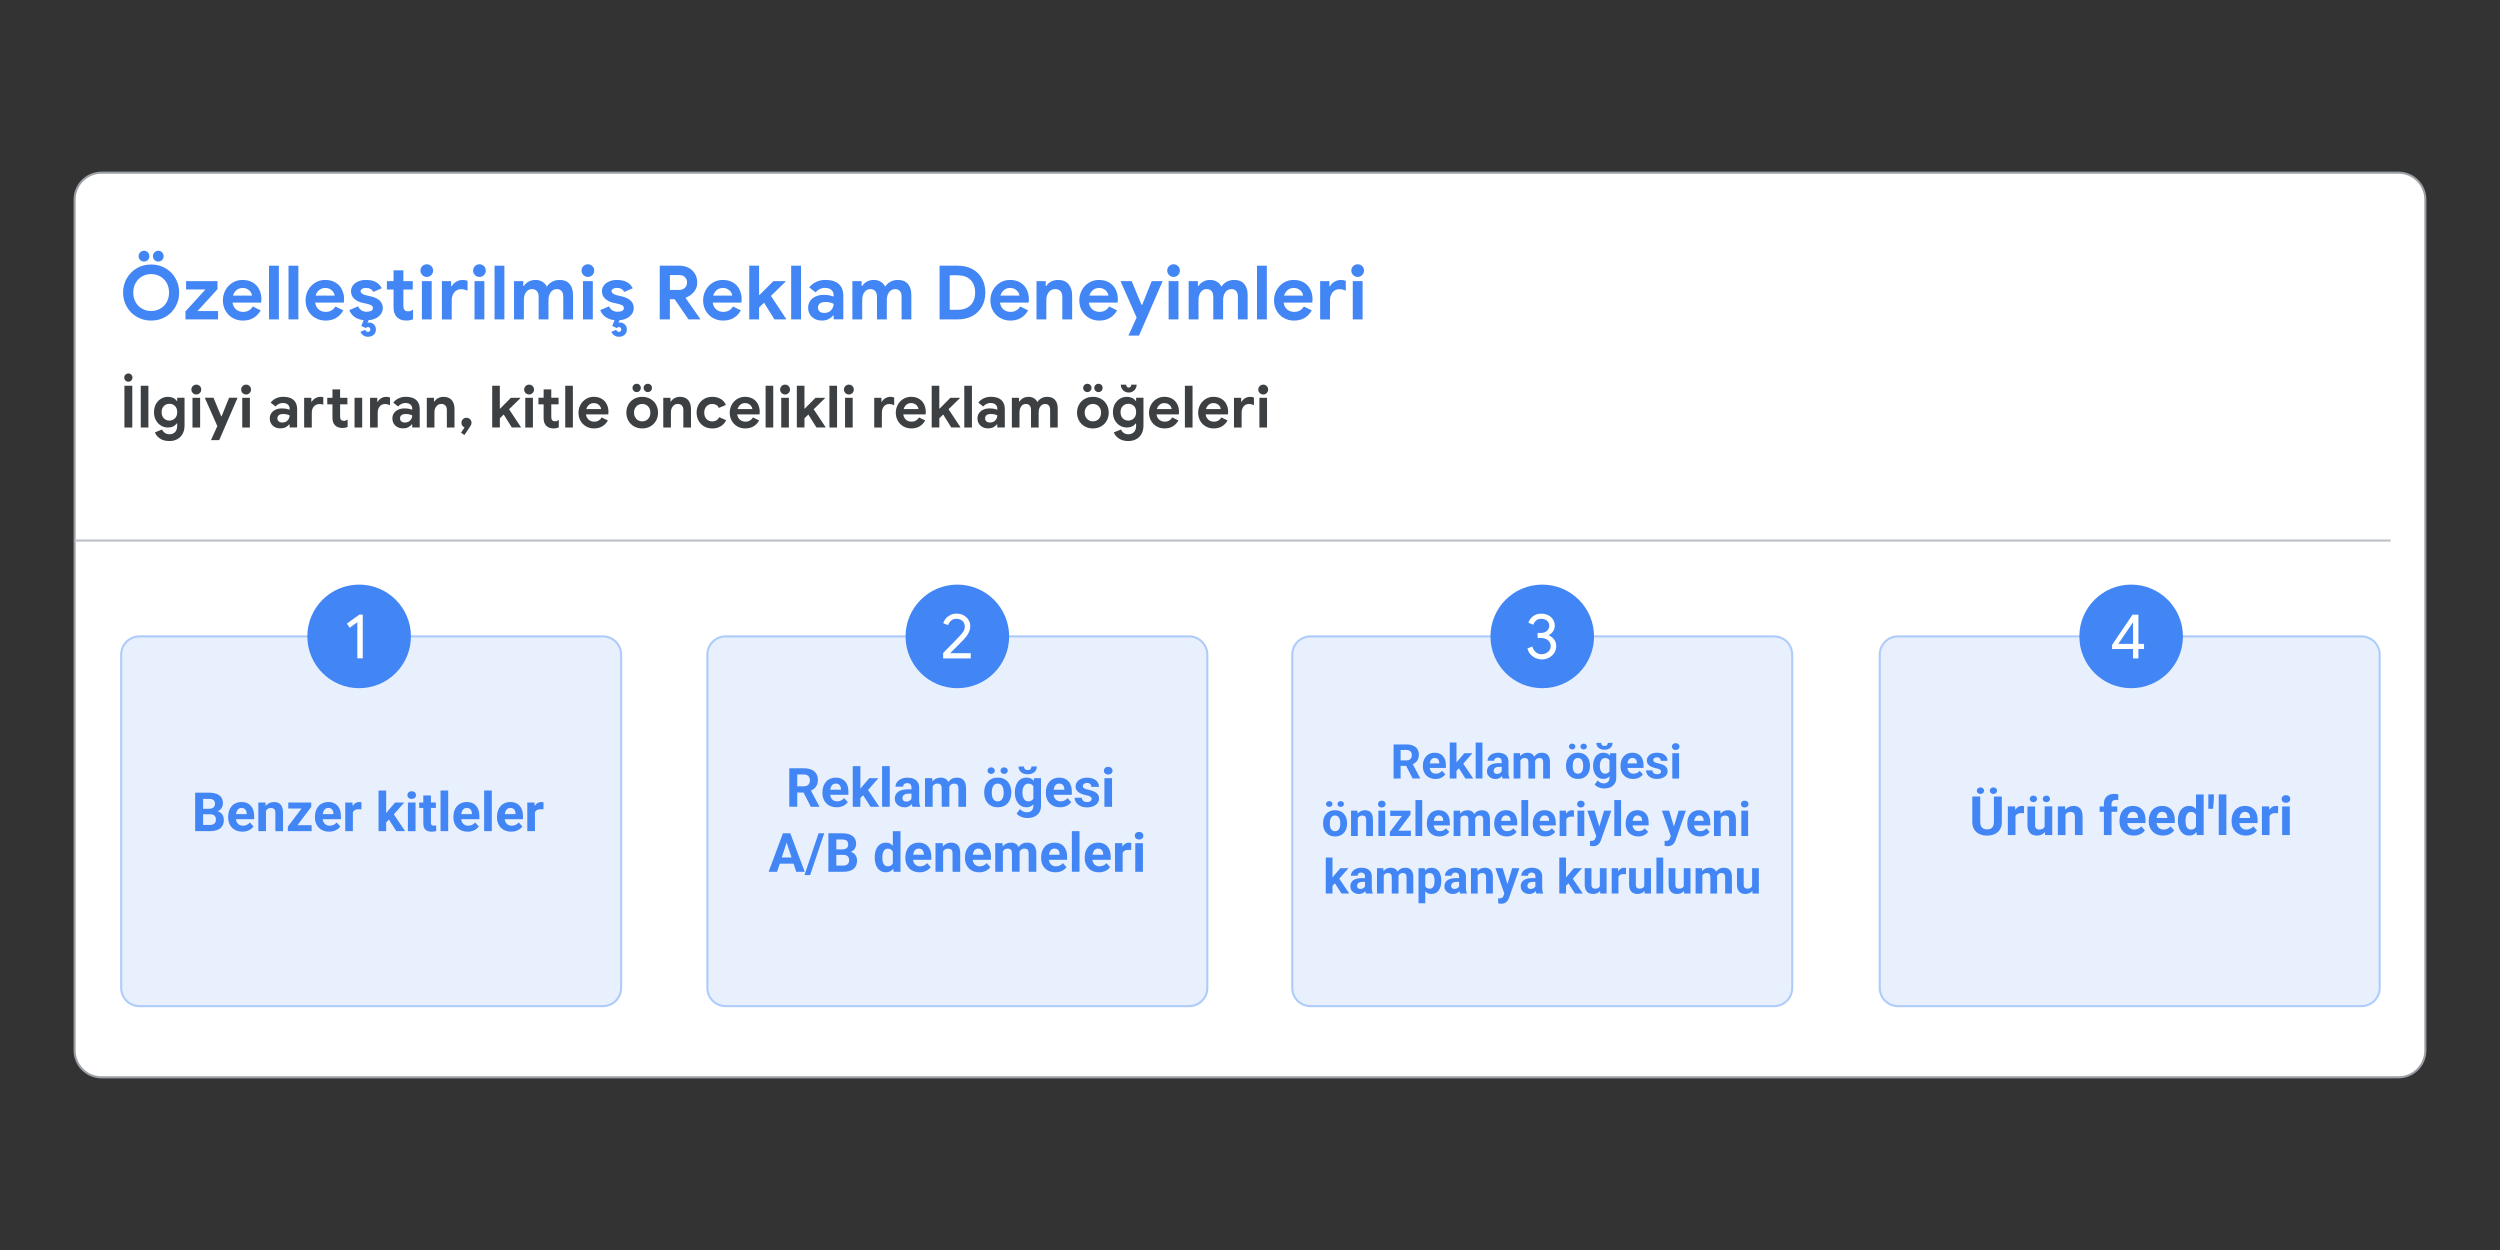 <?xml version="1.0" encoding="utf-8"?>
<!-- Generator: Adobe Illustrator 28.0.0, SVG Export Plug-In . SVG Version: 6.00 Build 0)  -->
<svg version="1.1" xmlns="http://www.w3.org/2000/svg" xmlns:xlink="http://www.w3.org/1999/xlink" x="0px" y="0px"
	 viewBox="0 0 1200 600" style="enable-background:new 0 0 1200 600;" xml:space="preserve">
<rect x="0" y="0" width="1200" height="600" fill="#333333" stroke="none"/>
<style type="text/css">
	.st0{fill:#FFFFFF;stroke:#9AA0A6;stroke-miterlimit:10;}
	.st1{fill:none;stroke:#BDC1C6;stroke-width:1.015;stroke-miterlimit:10;}
	.st2{fill:#E8F0FE;stroke:#AECBFA;stroke-miterlimit:10;}
	.st3{fill:#4285F4;}
	.st4{fill:#3C4043;}
	.st5{fill:#FFFFFF;}
</style>
<g id="Vectors">
	<path class="st0" d="M1151.27,517.12H48.73c-7.13,0-12.91-5.78-12.91-12.91V95.79c0-7.13,5.78-12.91,12.91-12.91h1102.54
		c7.13,0,12.91,5.78,12.91,12.91v408.42C1164.18,511.34,1158.4,517.12,1151.27,517.12z"/>
	<line class="st1" x1="35.82" y1="259.46" x2="1147.5" y2="259.46"/>
	<path class="st2" d="M289.39,482.95H66.93c-4.84,0-8.76-3.92-8.76-8.76V314.23c0-4.84,3.92-8.76,8.76-8.76h222.45
		c4.84,0,8.76,3.92,8.76,8.76V474.2C298.14,479.03,294.22,482.95,289.39,482.95z"/>
	<path class="st2" d="M570.75,482.95H348.3c-4.84,0-8.76-3.92-8.76-8.76V314.23c0-4.84,3.92-8.76,8.76-8.76h222.45
		c4.84,0,8.76,3.92,8.76,8.76V474.2C579.51,479.03,575.59,482.95,570.75,482.95z"/>
	<path class="st2" d="M851.5,482.95H629.05c-4.84,0-8.76-3.92-8.76-8.76V314.23c0-4.84,3.92-8.76,8.76-8.76H851.5
		c4.84,0,8.76,3.92,8.76,8.76V474.2C860.26,479.03,856.34,482.95,851.5,482.95z"/>
	<path class="st2" d="M1133.49,482.95H911.03c-4.84,0-8.76-3.92-8.76-8.76V314.23c0-4.84,3.92-8.76,8.76-8.76h222.45
		c4.84,0,8.76,3.92,8.76,8.76V474.2C1142.24,479.03,1138.32,482.95,1133.49,482.95z"/>
	<circle class="st3" cx="172.38" cy="305.47" r="24.86"/>
	<circle class="st3" cx="459.53" cy="305.47" r="24.86"/>
	<circle class="st3" cx="740.28" cy="305.47" r="24.86"/>
	<circle class="st3" cx="1022.95" cy="305.47" r="24.86"/>
</g>
<g id="Text">
	<g>
		<path class="st3" d="M65.68,152.1c-2.05-1.19-3.67-2.81-4.84-4.88c-1.18-2.06-1.76-4.33-1.76-6.8c0-2.47,0.59-4.74,1.76-6.8
			c1.18-2.06,2.79-3.69,4.84-4.88c2.05-1.19,4.34-1.78,6.86-1.78s4.81,0.59,6.86,1.78c2.05,1.19,3.67,2.81,4.84,4.88
			c1.18,2.06,1.76,4.33,1.76,6.8c0,2.47-0.59,4.74-1.76,6.8c-1.18,2.06-2.79,3.69-4.84,4.88c-2.05,1.19-4.34,1.78-6.86,1.78
			S67.74,153.29,65.68,152.1z M76.9,148.16c1.32-0.74,2.36-1.79,3.11-3.13c0.76-1.34,1.13-2.88,1.13-4.61s-0.38-3.26-1.13-4.61
			c-0.76-1.34-1.79-2.39-3.11-3.13c-1.32-0.74-2.77-1.12-4.36-1.12s-3.03,0.37-4.34,1.12c-1.31,0.74-2.34,1.79-3.1,3.13
			c-0.76,1.34-1.13,2.88-1.13,4.61s0.38,3.26,1.13,4.61s1.79,2.39,3.1,3.13c1.31,0.74,2.75,1.12,4.34,1.12S75.58,148.9,76.9,148.16z
			 M67.29,124.78c-0.5-0.52-0.76-1.12-0.76-1.82c0-0.72,0.25-1.33,0.76-1.84c0.5-0.5,1.12-0.76,1.84-0.76
			c0.72,0,1.33,0.25,1.82,0.76c0.49,0.5,0.74,1.12,0.74,1.84c0,0.72-0.25,1.33-0.74,1.84c-0.49,0.5-1.1,0.76-1.82,0.76
			C68.4,125.55,67.79,125.29,67.29,124.78z M74.16,124.78c-0.5-0.52-0.76-1.12-0.76-1.82c0-0.72,0.25-1.33,0.76-1.84
			c0.5-0.5,1.1-0.76,1.8-0.76c0.74,0,1.36,0.25,1.85,0.76c0.49,0.5,0.74,1.12,0.74,1.84c0,0.72-0.25,1.33-0.76,1.84
			c-0.5,0.5-1.12,0.76-1.84,0.76C75.27,125.55,74.67,125.29,74.16,124.78z"/>
		<path class="st3" d="M89.03,149.45l9.58-10.51h-9.29v-4h15.08v3.85l-9.58,10.51h9.86v4H89.03V149.45z"/>
		<path class="st3" d="M111.67,152.62c-1.46-0.84-2.61-2-3.44-3.47c-0.83-1.48-1.24-3.14-1.24-4.99c0-1.75,0.41-3.38,1.22-4.88
			c0.82-1.5,1.94-2.69,3.38-3.58c1.44-0.89,3.05-1.33,4.82-1.33c1.9,0,3.53,0.41,4.9,1.22s2.41,1.93,3.11,3.35s1.06,2.99,1.06,4.72
			c0,0.55-0.04,1.08-0.11,1.58H111.6c0.24,1.46,0.82,2.57,1.75,3.33c0.92,0.76,2.03,1.13,3.33,1.13c1.08,0,2.01-0.23,2.79-0.7
			c0.78-0.47,1.4-1.1,1.85-1.89l3.82,1.87c-1.87,3.26-4.72,4.9-8.53,4.9C114.78,153.88,113.14,153.46,111.67,152.62z M120.96,141.89
			c-0.05-0.58-0.26-1.15-0.63-1.71c-0.37-0.56-0.89-1.03-1.55-1.4c-0.66-0.37-1.43-0.56-2.32-0.56c-1.13,0-2.09,0.33-2.9,0.99
			c-0.8,0.66-1.39,1.55-1.75,2.68H120.96z"/>
		<path class="st3" d="M129.13,127.53h4.72v25.78h-4.72V127.53z"/>
		<path class="st3" d="M138.49,127.53h4.72v25.78h-4.72V127.53z"/>
		<path class="st3" d="M151.35,152.62c-1.46-0.84-2.61-2-3.44-3.47c-0.83-1.48-1.24-3.14-1.24-4.99c0-1.75,0.41-3.38,1.22-4.88
			c0.82-1.5,1.94-2.69,3.38-3.58c1.44-0.89,3.05-1.33,4.82-1.33c1.9,0,3.53,0.41,4.9,1.22s2.41,1.93,3.11,3.35s1.06,2.99,1.06,4.72
			c0,0.55-0.04,1.08-0.11,1.58h-13.79c0.24,1.46,0.82,2.57,1.75,3.33c0.92,0.76,2.03,1.13,3.33,1.13c1.08,0,2.01-0.23,2.79-0.7
			c0.78-0.47,1.4-1.1,1.85-1.89l3.82,1.87c-1.87,3.26-4.72,4.9-8.53,4.9C154.45,153.88,152.81,153.46,151.35,152.62z M160.63,141.89
			c-0.05-0.58-0.26-1.15-0.63-1.71c-0.37-0.56-0.89-1.03-1.55-1.4c-0.66-0.37-1.43-0.56-2.32-0.56c-1.13,0-2.09,0.33-2.9,0.99
			c-0.8,0.66-1.39,1.55-1.75,2.68H160.63z"/>
		<path class="st3" d="M181.82,151.85c-1.28,1.07-2.92,1.69-4.91,1.86l-0.5,1.14c0.17-0.02,0.38-0.04,0.65-0.04
			c0.96,0,1.76,0.31,2.41,0.93c0.65,0.62,0.97,1.44,0.97,2.47c0,1-0.35,1.83-1.06,2.47c-0.71,0.64-1.64,0.97-2.79,0.97
			c-0.84,0-1.58-0.22-2.21-0.67c-0.64-0.44-1.09-1.01-1.35-1.71l2.3-0.97c0.1,0.29,0.26,0.53,0.49,0.72
			c0.23,0.19,0.49,0.29,0.77,0.29c0.36,0,0.65-0.11,0.86-0.34c0.22-0.23,0.32-0.49,0.32-0.8c0-0.33-0.11-0.61-0.32-0.85
			c-0.22-0.24-0.5-0.35-0.86-0.35s-0.68,0.17-0.97,0.5l-2.2-1l1.12-2.79c-1.82-0.21-3.31-0.75-4.45-1.61
			c-1.14-0.86-1.95-1.93-2.43-3.22l4.21-1.82c0.38,0.86,0.93,1.51,1.64,1.95s1.53,0.66,2.47,0.66c0.86,0,1.58-0.14,2.16-0.41
			c0.58-0.27,0.86-0.72,0.86-1.34c0-0.6-0.26-1.04-0.79-1.34c-0.53-0.3-1.32-0.57-2.38-0.8l-2.16-0.47
			c-1.49-0.36-2.72-1.01-3.71-1.95c-0.98-0.94-1.48-2.12-1.48-3.52c0-1.05,0.32-1.99,0.95-2.83c0.64-0.83,1.5-1.48,2.59-1.93
			c1.09-0.45,2.3-0.68,3.62-0.68c3.79,0,6.32,1.33,7.6,4l-4.03,1.76c-0.72-1.3-1.87-1.94-3.46-1.94c-0.82,0-1.46,0.15-1.94,0.45
			c-0.48,0.3-0.72,0.67-0.72,1.12c0,0.86,0.82,1.5,2.45,1.93l2.7,0.64c1.82,0.45,3.2,1.14,4.12,2.07c0.92,0.93,1.39,2.07,1.39,3.43
			C183.74,149.44,183.1,150.78,181.82,151.85z"/>
		<path class="st3" d="M192.46,153.46c-0.77-0.28-1.39-0.67-1.87-1.16c-1.13-1.1-1.69-2.67-1.69-4.7v-8.63h-3.2v-4.03h3.2v-5.18
			h4.72v5.18h4.5v4.03h-4.5v7.81c0,0.96,0.2,1.65,0.61,2.07c0.34,0.4,0.91,0.59,1.73,0.59c0.46,0,0.83-0.06,1.13-0.18
			c0.3-0.12,0.69-0.32,1.17-0.61v4.61c-1.03,0.41-2.12,0.61-3.28,0.61C194.06,153.88,193.22,153.74,192.46,153.46z"/>
		<path class="st3" d="M202.72,132.03c-0.6-0.6-0.9-1.32-0.9-2.16c0-0.84,0.3-1.55,0.9-2.14c0.6-0.59,1.32-0.88,2.16-0.88
			c0.84,0,1.55,0.29,2.14,0.88c0.59,0.59,0.88,1.3,0.88,2.14c0,0.84-0.29,1.56-0.88,2.16c-0.59,0.6-1.3,0.9-2.14,0.9
			C204.04,132.93,203.32,132.63,202.72,132.03z M202.5,134.95h4.72v18.36h-4.72V134.95z"/>
		<path class="st3" d="M212.11,134.95h4.43v2.45h0.29c0.46-0.86,1.16-1.58,2.12-2.16c0.96-0.58,2.02-0.86,3.17-0.86
			c0.84,0,1.61,0.14,2.3,0.43v4.68c-0.65-0.24-1.19-0.41-1.64-0.52c-0.44-0.11-0.92-0.16-1.42-0.16c-1.39,0-2.5,0.51-3.31,1.52
			c-0.82,1.01-1.22,2.29-1.22,3.83v9.17h-4.72V134.95z"/>
		<path class="st3" d="M227.99,132.03c-0.6-0.6-0.9-1.32-0.9-2.16c0-0.84,0.3-1.55,0.9-2.14c0.6-0.59,1.32-0.88,2.16-0.88
			c0.84,0,1.55,0.29,2.14,0.88c0.59,0.59,0.88,1.3,0.88,2.14c0,0.84-0.29,1.56-0.88,2.16c-0.59,0.6-1.3,0.9-2.14,0.9
			C229.31,132.93,228.59,132.63,227.99,132.03z M227.77,134.95h4.72v18.36h-4.72V134.95z"/>
		<path class="st3" d="M237.38,127.53h4.72v25.78h-4.72V127.53z"/>
		<path class="st3" d="M246.74,134.95h4.43v2.3h0.29c0.58-0.89,1.35-1.59,2.32-2.11c0.97-0.52,2.06-0.77,3.26-0.77
			c1.3,0,2.42,0.31,3.38,0.92c0.96,0.61,1.64,1.39,2.05,2.32c0.6-0.96,1.42-1.74,2.47-2.34c1.04-0.6,2.27-0.9,3.69-0.9
			c2.09,0,3.68,0.64,4.77,1.93c1.09,1.28,1.64,3.02,1.64,5.2v11.81h-4.68v-10.94c0-1.15-0.27-2.04-0.81-2.66
			c-0.54-0.62-1.29-0.94-2.25-0.94c-1.22,0-2.2,0.49-2.93,1.46s-1.1,2.25-1.1,3.83v9.25h-4.72v-10.94c0-1.15-0.28-2.04-0.85-2.66
			c-0.56-0.62-1.36-0.94-2.39-0.94c-1.15,0-2.08,0.49-2.79,1.46c-0.71,0.97-1.06,2.25-1.06,3.83v9.25h-4.72V134.95z"/>
		<path class="st3" d="M280.04,132.03c-0.6-0.6-0.9-1.32-0.9-2.16c0-0.84,0.3-1.55,0.9-2.14c0.6-0.59,1.32-0.88,2.16-0.88
			c0.84,0,1.55,0.29,2.14,0.88c0.59,0.59,0.88,1.3,0.88,2.14c0,0.84-0.29,1.56-0.88,2.16c-0.59,0.6-1.3,0.9-2.14,0.9
			C281.36,132.93,280.64,132.63,280.04,132.03z M279.83,134.95h4.72v18.36h-4.72V134.95z"/>
		<path class="st3" d="M302.27,151.85c-1.28,1.07-2.92,1.69-4.91,1.86l-0.5,1.14c0.17-0.02,0.38-0.04,0.65-0.04
			c0.96,0,1.76,0.31,2.41,0.93c0.65,0.62,0.97,1.44,0.97,2.47c0,1-0.35,1.83-1.06,2.47c-0.71,0.64-1.64,0.97-2.79,0.97
			c-0.84,0-1.58-0.22-2.21-0.67c-0.64-0.44-1.09-1.01-1.35-1.71l2.3-0.97c0.1,0.29,0.26,0.53,0.49,0.72
			c0.23,0.19,0.49,0.29,0.77,0.29c0.36,0,0.65-0.11,0.86-0.34c0.22-0.23,0.32-0.49,0.32-0.8c0-0.33-0.11-0.61-0.32-0.85
			c-0.22-0.24-0.5-0.35-0.86-0.35s-0.68,0.17-0.97,0.5l-2.2-1l1.12-2.79c-1.82-0.21-3.31-0.75-4.45-1.61
			c-1.14-0.86-1.95-1.93-2.43-3.22l4.21-1.82c0.38,0.86,0.93,1.51,1.64,1.95s1.53,0.66,2.47,0.66c0.86,0,1.58-0.14,2.16-0.41
			c0.58-0.27,0.86-0.72,0.86-1.34c0-0.6-0.26-1.04-0.79-1.34c-0.53-0.3-1.32-0.57-2.38-0.8l-2.16-0.47
			c-1.49-0.36-2.72-1.01-3.71-1.95c-0.98-0.94-1.48-2.12-1.48-3.52c0-1.05,0.32-1.99,0.95-2.83c0.64-0.83,1.5-1.48,2.59-1.93
			c1.09-0.45,2.3-0.68,3.62-0.68c3.79,0,6.32,1.33,7.6,4l-4.03,1.76c-0.72-1.3-1.87-1.94-3.46-1.94c-0.82,0-1.46,0.15-1.94,0.45
			c-0.48,0.3-0.72,0.67-0.72,1.12c0,0.86,0.82,1.5,2.45,1.93l2.7,0.64c1.82,0.45,3.2,1.14,4.12,2.07c0.92,0.93,1.39,2.07,1.39,3.43
			C304.2,149.44,303.56,150.78,302.27,151.85z"/>
		<path class="st3" d="M316.69,127.53h9.4c1.68,0,3.17,0.35,4.48,1.04c1.31,0.7,2.32,1.66,3.04,2.9c0.72,1.24,1.08,2.63,1.08,4.19
			c0,1.66-0.52,3.13-1.57,4.41c-1.04,1.28-2.36,2.21-3.94,2.79l-0.04,0.25l6.91,9.9v0.29h-5.58l-6.66-9.68h-2.27v9.68h-4.86V127.53z
			 M326.05,139.16c1.1,0,2-0.34,2.7-1.01c0.7-0.67,1.04-1.52,1.04-2.56c0-0.98-0.33-1.82-0.99-2.52c-0.66-0.7-1.55-1.04-2.68-1.04
			h-4.57v7.13H326.05z"/>
		<path class="st3" d="M342.18,152.62c-1.46-0.84-2.61-2-3.44-3.47c-0.83-1.48-1.24-3.14-1.24-4.99c0-1.75,0.41-3.38,1.22-4.88
			c0.82-1.5,1.94-2.69,3.38-3.58c1.44-0.89,3.05-1.33,4.82-1.33c1.9,0,3.53,0.41,4.9,1.22s2.41,1.93,3.11,3.35s1.06,2.99,1.06,4.72
			c0,0.55-0.04,1.08-0.11,1.58h-13.79c0.24,1.46,0.82,2.57,1.75,3.33c0.92,0.76,2.03,1.13,3.33,1.13c1.08,0,2.01-0.23,2.79-0.7
			c0.78-0.47,1.4-1.1,1.85-1.89l3.82,1.87c-1.87,3.26-4.72,4.9-8.53,4.9C345.29,153.88,343.64,153.46,342.18,152.62z M351.47,141.89
			c-0.05-0.58-0.26-1.15-0.63-1.71c-0.37-0.56-0.89-1.03-1.55-1.4c-0.66-0.37-1.43-0.56-2.32-0.56c-1.13,0-2.09,0.33-2.9,0.99
			c-0.8,0.66-1.39,1.55-1.75,2.68H351.47z"/>
		<path class="st3" d="M359.64,127.53h4.72v14.04h0.25l6.59-6.62h5.8v0.29l-6.95,6.8l7.27,10.98v0.29h-5.58l-5-8.03l-2.38,2.34v5.69
			h-4.72V127.53z"/>
		<path class="st3" d="M379.76,127.53h4.72v25.78h-4.72V127.53z"/>
		<path class="st3" d="M389.77,152.17c-1.25-1.14-1.87-2.63-1.87-4.48c0-1.22,0.32-2.3,0.97-3.24s1.54-1.66,2.66-2.16
			c1.13-0.5,2.38-0.76,3.74-0.76c1.9,0,3.52,0.28,4.86,0.83v-0.79c0-1.01-0.38-1.82-1.13-2.45c-0.76-0.62-1.77-0.94-3.04-0.94
			c-0.86,0-1.7,0.2-2.5,0.59s-1.47,0.92-2,1.57l-3.02-2.38c0.89-1.15,2-2.04,3.35-2.66c1.34-0.62,2.81-0.94,4.39-0.94
			c2.81,0,4.94,0.65,6.41,1.94c1.46,1.3,2.2,3.19,2.2,5.69v11.3h-4.64v-1.87h-0.29c-0.55,0.72-1.28,1.31-2.18,1.76
			c-0.9,0.46-1.94,0.68-3.11,0.68C392.61,153.88,391.02,153.31,389.77,152.17z M398.93,148.9c0.8-0.88,1.21-1.9,1.21-3.08
			c-1.22-0.58-2.51-0.86-3.85-0.86c-2.45,0-3.67,0.91-3.67,2.74c0,0.74,0.26,1.35,0.79,1.82c0.53,0.47,1.28,0.7,2.27,0.7
			C397.04,150.21,398.13,149.77,398.93,148.9z"/>
		<path class="st3" d="M409.14,134.95h4.43v2.3h0.29c0.58-0.89,1.35-1.59,2.32-2.11c0.97-0.52,2.06-0.77,3.26-0.77
			c1.3,0,2.42,0.31,3.38,0.92c0.96,0.61,1.64,1.39,2.05,2.32c0.6-0.96,1.42-1.74,2.47-2.34c1.04-0.6,2.27-0.9,3.69-0.9
			c2.09,0,3.68,0.64,4.77,1.93c1.09,1.28,1.64,3.02,1.64,5.2v11.81h-4.68v-10.94c0-1.15-0.27-2.04-0.81-2.66
			c-0.54-0.62-1.29-0.94-2.25-0.94c-1.22,0-2.2,0.49-2.93,1.46s-1.1,2.25-1.1,3.83v9.25h-4.72v-10.94c0-1.15-0.28-2.04-0.85-2.66
			c-0.56-0.62-1.36-0.94-2.39-0.94c-1.15,0-2.08,0.49-2.79,1.46c-0.71,0.97-1.06,2.25-1.06,3.83v9.25h-4.72V134.95z"/>
		<path class="st3" d="M451,127.53h8.71c2.69,0,5.03,0.54,7.02,1.62c1.99,1.08,3.53,2.59,4.61,4.54c1.08,1.94,1.62,4.19,1.62,6.73
			c0,2.54-0.54,4.79-1.62,6.73c-1.08,1.94-2.62,3.46-4.61,4.54c-1.99,1.08-4.33,1.62-7.02,1.62H451V127.53z M459.5,148.7
			c2.78,0,4.91-0.74,6.37-2.21c1.46-1.48,2.2-3.5,2.2-6.07c0-2.57-0.73-4.59-2.2-6.07s-3.59-2.21-6.37-2.21h-3.64v16.56H459.5z"/>
		<path class="st3" d="M480.06,152.62c-1.46-0.84-2.61-2-3.44-3.47c-0.83-1.48-1.24-3.14-1.24-4.99c0-1.75,0.41-3.38,1.22-4.88
			c0.82-1.5,1.94-2.69,3.38-3.58c1.44-0.89,3.05-1.33,4.82-1.33c1.9,0,3.53,0.41,4.9,1.22s2.41,1.93,3.11,3.35s1.06,2.99,1.06,4.72
			c0,0.55-0.04,1.08-0.11,1.58h-13.79c0.24,1.46,0.82,2.57,1.75,3.33c0.92,0.76,2.03,1.13,3.33,1.13c1.08,0,2.01-0.23,2.79-0.7
			c0.78-0.47,1.4-1.1,1.85-1.89l3.82,1.87c-1.87,3.26-4.72,4.9-8.53,4.9C483.16,153.88,481.52,153.46,480.06,152.62z M489.34,141.89
			c-0.05-0.58-0.26-1.15-0.63-1.71c-0.37-0.56-0.89-1.03-1.55-1.4c-0.66-0.37-1.43-0.56-2.32-0.56c-1.13,0-2.09,0.33-2.9,0.99
			c-0.8,0.66-1.39,1.55-1.75,2.68H489.34z"/>
		<path class="st3" d="M497.52,134.95h4.43v2.3h0.29c0.55-0.89,1.33-1.59,2.34-2.11c1.01-0.52,2.1-0.77,3.28-0.77
			c2.21,0,3.89,0.67,5.04,2.02c1.15,1.34,1.73,3.18,1.73,5.51v11.41h-4.72v-10.84c0-1.18-0.3-2.09-0.9-2.74
			c-0.6-0.65-1.44-0.97-2.52-0.97c-1.27,0-2.3,0.49-3.08,1.48c-0.78,0.98-1.17,2.22-1.17,3.71v9.36h-4.72V134.95z"/>
		<path class="st3" d="M522.75,152.62c-1.46-0.84-2.61-2-3.44-3.47c-0.83-1.48-1.24-3.14-1.24-4.99c0-1.75,0.41-3.38,1.22-4.88
			c0.82-1.5,1.94-2.69,3.38-3.58c1.44-0.89,3.05-1.33,4.82-1.33c1.9,0,3.53,0.41,4.9,1.22s2.41,1.93,3.11,3.35s1.06,2.99,1.06,4.72
			c0,0.55-0.04,1.08-0.11,1.58h-13.79c0.24,1.46,0.82,2.57,1.75,3.33c0.92,0.76,2.03,1.13,3.33,1.13c1.08,0,2.01-0.23,2.79-0.7
			c0.78-0.47,1.4-1.1,1.85-1.89l3.82,1.87c-1.87,3.26-4.72,4.9-8.53,4.9C525.86,153.88,524.22,153.46,522.75,152.62z M532.04,141.89
			c-0.05-0.58-0.26-1.15-0.63-1.71c-0.37-0.56-0.89-1.03-1.55-1.4c-0.66-0.37-1.43-0.56-2.32-0.56c-1.13,0-2.09,0.33-2.9,0.99
			c-0.8,0.66-1.39,1.55-1.75,2.68H532.04z"/>
		<path class="st3" d="M545.58,152.44l-7.74-17.5h5.36l4.75,11.41h0.29l4.57-11.41h5.26l-11.34,26.14h-5.08L545.58,152.44z"/>
		<path class="st3" d="M561.16,132.03c-0.6-0.6-0.9-1.32-0.9-2.16c0-0.84,0.3-1.55,0.9-2.14c0.6-0.59,1.32-0.88,2.16-0.88
			c0.84,0,1.55,0.29,2.14,0.88c0.59,0.59,0.88,1.3,0.88,2.14c0,0.84-0.29,1.56-0.88,2.16c-0.59,0.6-1.3,0.9-2.14,0.9
			C562.48,132.93,561.76,132.63,561.16,132.03z M560.95,134.95h4.72v18.36h-4.72V134.95z"/>
		<path class="st3" d="M570.56,134.95h4.43v2.3h0.29c0.58-0.89,1.35-1.59,2.32-2.11c0.97-0.52,2.06-0.77,3.26-0.77
			c1.3,0,2.42,0.31,3.38,0.92c0.96,0.61,1.64,1.39,2.05,2.32c0.6-0.96,1.42-1.74,2.47-2.34c1.04-0.6,2.27-0.9,3.69-0.9
			c2.09,0,3.68,0.64,4.77,1.93c1.09,1.28,1.64,3.02,1.64,5.2v11.81h-4.68v-10.94c0-1.15-0.27-2.04-0.81-2.66
			c-0.54-0.62-1.29-0.94-2.25-0.94c-1.22,0-2.2,0.49-2.93,1.46s-1.1,2.25-1.1,3.83v9.25h-4.72v-10.94c0-1.15-0.28-2.04-0.85-2.66
			c-0.56-0.62-1.36-0.94-2.39-0.94c-1.15,0-2.08,0.49-2.79,1.46c-0.71,0.97-1.06,2.25-1.06,3.83v9.25h-4.72V134.95z"/>
		<path class="st3" d="M603.35,127.53h4.72v25.78h-4.72V127.53z"/>
		<path class="st3" d="M616.21,152.62c-1.46-0.84-2.61-2-3.44-3.47c-0.83-1.48-1.24-3.14-1.24-4.99c0-1.75,0.41-3.38,1.22-4.88
			c0.82-1.5,1.94-2.69,3.38-3.58c1.44-0.89,3.05-1.33,4.82-1.33c1.9,0,3.53,0.41,4.9,1.22s2.41,1.93,3.11,3.35
			c0.71,1.42,1.06,2.99,1.06,4.72c0,0.55-0.04,1.08-0.11,1.58h-13.79c0.24,1.46,0.82,2.57,1.75,3.33c0.92,0.76,2.03,1.13,3.33,1.13
			c1.08,0,2.01-0.23,2.79-0.7c0.78-0.47,1.4-1.1,1.85-1.89l3.82,1.87c-1.87,3.26-4.72,4.9-8.53,4.9
			C619.31,153.88,617.67,153.46,616.21,152.62z M625.49,141.89c-0.05-0.58-0.26-1.15-0.63-1.71c-0.37-0.56-0.89-1.03-1.55-1.4
			s-1.43-0.56-2.32-0.56c-1.13,0-2.09,0.33-2.9,0.99c-0.8,0.66-1.39,1.55-1.75,2.68H625.49z"/>
		<path class="st3" d="M633.67,134.95h4.43v2.45h0.29c0.46-0.86,1.16-1.58,2.12-2.16c0.96-0.58,2.02-0.86,3.17-0.86
			c0.84,0,1.61,0.14,2.3,0.43v4.68c-0.65-0.24-1.19-0.41-1.64-0.52c-0.44-0.11-0.92-0.16-1.42-0.16c-1.39,0-2.5,0.51-3.31,1.52
			c-0.82,1.01-1.22,2.29-1.22,3.83v9.17h-4.72V134.95z"/>
		<path class="st3" d="M649.54,132.03c-0.6-0.6-0.9-1.32-0.9-2.16c0-0.84,0.3-1.55,0.9-2.14c0.6-0.59,1.32-0.88,2.16-0.88
			s1.55,0.29,2.14,0.88c0.59,0.59,0.88,1.3,0.88,2.14c0,0.84-0.29,1.56-0.88,2.16c-0.59,0.6-1.3,0.9-2.14,0.9
			S650.14,132.63,649.54,132.03z M649.33,134.95h4.72v18.36h-4.72V134.95z"/>
	</g>
	<g>
		<path class="st4" d="M60.22,182.64c-0.39-0.39-0.59-0.86-0.59-1.4s0.2-1.01,0.59-1.4c0.39-0.39,0.86-0.59,1.4-0.59
			c0.54,0,1,0.2,1.39,0.59c0.38,0.39,0.57,0.86,0.57,1.4s-0.19,1.01-0.57,1.4c-0.38,0.39-0.84,0.59-1.39,0.59
			C61.08,183.23,60.61,183.03,60.22,182.64z M59.72,185.16h3.78v20.05h-3.78V185.16z"/>
		<path class="st4" d="M67.56,185.16h3.67v20.05h-3.67V185.16z"/>
		<path class="st4" d="M76.77,210.48c-1.19-0.81-2-1.79-2.41-2.93l3.44-1.4c0.3,0.71,0.76,1.27,1.37,1.68s1.32,0.62,2.1,0.62
			c1.16,0,2.08-0.35,2.76-1.06c0.68-0.71,1.02-1.72,1.02-3.02v-1.12h-0.22c-0.45,0.63-1.04,1.12-1.76,1.46s-1.56,0.5-2.49,0.5
			c-1.18,0-2.27-0.3-3.29-0.91c-1.02-0.61-1.83-1.46-2.45-2.58c-0.62-1.11-0.92-2.4-0.92-3.88s0.31-2.77,0.92-3.88
			c0.62-1.11,1.43-1.97,2.45-2.58s2.11-0.91,3.29-0.91c0.93,0,1.76,0.17,2.49,0.5s1.32,0.82,1.76,1.46h0.22v-1.51h3.53v13.3
			c0,1.53-0.3,2.86-0.9,3.98c-0.6,1.12-1.45,1.98-2.55,2.59c-1.1,0.61-2.39,0.91-3.86,0.91C79.47,211.7,77.96,211.3,76.77,210.48z
			 M83.97,200.8c0.73-0.72,1.09-1.7,1.09-2.95c0-1.29-0.36-2.28-1.08-2.98c-0.72-0.7-1.6-1.05-2.65-1.05
			c-1.05,0-1.93,0.35-2.66,1.06c-0.73,0.71-1.09,1.7-1.09,2.97s0.36,2.26,1.09,2.97c0.73,0.71,1.61,1.06,2.66,1.06
			C82.36,201.87,83.24,201.51,83.97,200.8z"/>
		<path class="st4" d="M92.56,188.66c-0.47-0.47-0.7-1.03-0.7-1.68c0-0.65,0.23-1.21,0.7-1.67c0.47-0.46,1.03-0.69,1.68-0.69
			s1.21,0.23,1.67,0.69c0.46,0.46,0.69,1.01,0.69,1.67c0,0.65-0.23,1.21-0.69,1.68c-0.46,0.47-1.01,0.7-1.67,0.7
			S93.03,189.12,92.56,188.66z M92.39,190.93h3.67v14.28h-3.67V190.93z"/>
		<path class="st4" d="M104.32,204.53l-6.02-13.61h4.17l3.7,8.88h0.22l3.56-8.88h4.09l-8.82,20.33h-3.95L104.32,204.53z"/>
		<path class="st4" d="M116.45,188.66c-0.47-0.47-0.7-1.03-0.7-1.68c0-0.65,0.23-1.21,0.7-1.67c0.47-0.46,1.03-0.69,1.68-0.69
			s1.21,0.23,1.67,0.69c0.46,0.46,0.69,1.01,0.69,1.67c0,0.65-0.23,1.21-0.69,1.68c-0.46,0.47-1.01,0.7-1.67,0.7
			S116.91,189.12,116.45,188.66z M116.28,190.93h3.67v14.28h-3.67V190.93z"/>
		<path class="st4" d="M130.95,204.32c-0.97-0.89-1.46-2.05-1.46-3.49c0-0.95,0.25-1.79,0.76-2.52c0.5-0.73,1.19-1.29,2.07-1.68
			c0.88-0.39,1.85-0.59,2.91-0.59c1.47,0,2.73,0.21,3.78,0.64v-0.62c0-0.78-0.29-1.42-0.88-1.9c-0.59-0.48-1.38-0.73-2.37-0.73
			c-0.67,0-1.32,0.15-1.95,0.46c-0.63,0.31-1.14,0.71-1.55,1.22l-2.35-1.85c0.69-0.9,1.56-1.59,2.6-2.07
			c1.05-0.49,2.18-0.73,3.42-0.73c2.18,0,3.85,0.5,4.98,1.51c1.14,1.01,1.71,2.48,1.71,4.42v8.79h-3.61v-1.46h-0.22
			c-0.43,0.56-0.99,1.02-1.69,1.37s-1.51,0.53-2.42,0.53C133.16,205.65,131.92,205.21,130.95,204.32z M138.07,201.78
			c0.62-0.68,0.94-1.48,0.94-2.39c-0.95-0.45-1.95-0.67-3-0.67c-1.9,0-2.86,0.71-2.86,2.13c0,0.58,0.21,1.05,0.62,1.41
			c0.41,0.36,1,0.55,1.76,0.55C136.6,202.8,137.45,202.46,138.07,201.78z"/>
		<path class="st4" d="M146.01,190.93h3.44v1.9h0.22c0.37-0.69,0.94-1.26,1.71-1.69c0.77-0.44,1.59-0.66,2.46-0.66
			c0.63,0,1.08,0.06,1.34,0.17v3.58c-0.47-0.19-1.05-0.28-1.74-0.28c-1.16,0-2.08,0.38-2.76,1.13c-0.68,0.75-1.02,1.77-1.02,3.07
			v7.06h-3.67V190.93z M162.36,205.11c-0.6-0.21-1.08-0.51-1.46-0.88c-0.88-0.84-1.32-2.03-1.32-3.58v-6.58h-2.49v-3.14h2.49v-4.03
			h3.67v4.03h3.5v3.14h-3.5v5.91c0,0.73,0.16,1.25,0.48,1.57c0.26,0.3,0.71,0.45,1.34,0.45c0.35,0,0.65-0.05,0.88-0.14
			c0.23-0.09,0.54-0.25,0.91-0.48v3.58c-0.8,0.32-1.65,0.48-2.55,0.48C163.61,205.43,162.96,205.32,162.36,205.11z"/>
		<path class="st4" d="M170.18,190.93h3.67v14.28h-3.67V190.93z"/>
		<path class="st4" d="M177.65,190.93h3.44v1.9h0.22c0.35-0.67,0.91-1.23,1.65-1.68c0.75-0.45,1.57-0.67,2.46-0.67
			c0.65,0,1.25,0.11,1.79,0.34v3.64c-0.5-0.19-0.93-0.32-1.27-0.41c-0.35-0.08-0.71-0.13-1.11-0.13c-1.08,0-1.94,0.39-2.58,1.18
			c-0.63,0.79-0.95,1.78-0.95,2.98v7.13h-3.67V190.93z"/>
		<path class="st4" d="M189.8,204.32c-0.97-0.89-1.46-2.05-1.46-3.49c0-0.95,0.25-1.79,0.76-2.52c0.5-0.73,1.19-1.29,2.07-1.68
			c0.88-0.39,1.85-0.59,2.91-0.59c1.47,0,2.73,0.21,3.78,0.64v-0.62c0-0.78-0.29-1.42-0.88-1.9c-0.59-0.48-1.38-0.73-2.37-0.73
			c-0.67,0-1.32,0.15-1.95,0.46c-0.63,0.31-1.14,0.71-1.55,1.22l-2.35-1.85c0.69-0.9,1.56-1.59,2.6-2.07
			c1.05-0.49,2.18-0.73,3.42-0.73c2.18,0,3.85,0.5,4.98,1.51c1.14,1.01,1.71,2.48,1.71,4.42v8.79h-3.61v-1.46h-0.22
			c-0.43,0.56-0.99,1.02-1.69,1.37s-1.51,0.53-2.42,0.53C192.02,205.65,190.77,205.21,189.8,204.32z M196.93,201.78
			c0.62-0.68,0.94-1.48,0.94-2.39c-0.95-0.45-1.95-0.67-3-0.67c-1.9,0-2.86,0.71-2.86,2.13c0,0.58,0.21,1.05,0.62,1.41
			c0.41,0.36,1,0.55,1.76,0.55C195.46,202.8,196.3,202.46,196.93,201.78z"/>
		<path class="st4" d="M204.87,190.93h3.44v1.79h0.22c0.43-0.69,1.04-1.24,1.82-1.64c0.78-0.4,1.63-0.6,2.55-0.6
			c1.72,0,3.02,0.52,3.92,1.57c0.9,1.05,1.34,2.47,1.34,4.28v8.88h-3.67v-8.43c0-0.91-0.23-1.62-0.7-2.13
			c-0.47-0.5-1.12-0.76-1.96-0.76c-0.99,0-1.79,0.38-2.39,1.15c-0.61,0.77-0.91,1.73-0.91,2.88v7.28h-3.67V190.93z"/>
		<path class="st4" d="M221.3,207.7l1.68-2.55c-0.43-0.17-0.79-0.45-1.08-0.84c-0.29-0.39-0.43-0.85-0.43-1.37
			c0-0.67,0.24-1.24,0.71-1.71c0.48-0.47,1.05-0.7,1.72-0.7s1.25,0.23,1.72,0.7c0.48,0.47,0.71,1.04,0.71,1.71
			c0,0.34-0.06,0.63-0.17,0.9c-0.11,0.26-0.3,0.59-0.56,0.98l-2.66,3.98L221.3,207.7z"/>
		<path class="st4" d="M236.25,185.16h3.67v10.92h0.2l5.12-5.15h4.51v0.22l-5.4,5.29l5.66,8.54v0.22h-4.34l-3.89-6.24l-1.85,1.82
			v4.42h-3.67V185.16z"/>
		<path class="st4" d="M252.3,188.66c-0.47-0.47-0.7-1.03-0.7-1.68c0-0.65,0.23-1.21,0.7-1.67c0.47-0.46,1.03-0.69,1.68-0.69
			s1.21,0.23,1.67,0.69c0.46,0.46,0.69,1.01,0.69,1.67c0,0.65-0.23,1.21-0.69,1.68c-0.46,0.47-1.01,0.7-1.67,0.7
			S252.77,189.12,252.3,188.66z M252.13,190.93h3.67v14.28h-3.67V190.93z"/>
		<path class="st4" d="M263.72,205.33c-0.6-0.22-1.08-0.52-1.46-0.9c-0.88-0.86-1.32-2.07-1.32-3.65v-6.71h-2.49v-3.14h2.49v-4.03
			h3.67v4.03h3.5v3.14h-3.5v6.08c0,0.75,0.16,1.29,0.48,1.61c0.26,0.31,0.71,0.46,1.34,0.46c0.35,0,0.65-0.05,0.88-0.14
			c0.23-0.09,0.54-0.25,0.91-0.48v3.58c-0.8,0.32-1.65,0.48-2.55,0.48C264.97,205.65,264.32,205.54,263.72,205.33z"/>
		<path class="st4" d="M271.31,185.16h3.67v20.05h-3.67V185.16z"/>
		<path class="st4" d="M281.31,204.67c-1.14-0.65-2.03-1.55-2.67-2.7s-0.97-2.44-0.97-3.88c0-1.36,0.32-2.63,0.95-3.79
			c0.63-1.17,1.51-2.1,2.63-2.79c1.12-0.69,2.37-1.04,3.75-1.04c1.47,0,2.74,0.32,3.81,0.95c1.06,0.63,1.87,1.5,2.42,2.6
			c0.55,1.1,0.83,2.32,0.83,3.67c0,0.43-0.03,0.84-0.08,1.23h-10.72c0.19,1.14,0.64,2,1.36,2.59c0.72,0.59,1.58,0.88,2.59,0.88
			c0.84,0,1.56-0.18,2.17-0.55c0.61-0.36,1.09-0.85,1.44-1.47l2.97,1.46c-1.46,2.54-3.67,3.81-6.64,3.81
			C283.72,205.65,282.44,205.33,281.31,204.67z M288.53,196.33c-0.04-0.45-0.2-0.89-0.49-1.33c-0.29-0.44-0.69-0.8-1.2-1.09
			c-0.51-0.29-1.12-0.43-1.81-0.43c-0.88,0-1.63,0.26-2.25,0.77c-0.63,0.51-1.08,1.21-1.36,2.09H288.53z"/>
		<path class="st4" d="M304.32,204.66c-1.16-0.66-2.06-1.57-2.7-2.72c-0.64-1.15-0.97-2.44-0.97-3.88c0-1.42,0.32-2.71,0.97-3.86
			c0.64-1.16,1.54-2.07,2.7-2.73s2.47-0.99,3.95-0.99c1.46,0,2.76,0.33,3.92,0.99c1.16,0.66,2.06,1.57,2.7,2.73
			c0.64,1.16,0.97,2.45,0.97,3.86c0,1.44-0.32,2.73-0.97,3.88c-0.64,1.15-1.54,2.05-2.7,2.72c-1.16,0.66-2.46,0.99-3.92,0.99
			C306.8,205.65,305.48,205.32,304.32,204.66z M304.18,187.62c-0.39-0.39-0.59-0.87-0.59-1.43c0-0.56,0.2-1.03,0.59-1.41
			s0.87-0.57,1.43-0.57s1.03,0.19,1.41,0.57c0.38,0.38,0.57,0.85,0.57,1.41c0,0.56-0.19,1.04-0.57,1.43
			c-0.38,0.39-0.85,0.59-1.41,0.59S304.57,188.01,304.18,187.62z M310.23,201.76c0.6-0.34,1.07-0.82,1.43-1.46
			c0.35-0.63,0.53-1.38,0.53-2.24c0-0.84-0.18-1.58-0.53-2.21c-0.35-0.63-0.83-1.12-1.43-1.46c-0.6-0.34-1.25-0.5-1.96-0.5
			c-0.71,0-1.36,0.17-1.96,0.5c-0.6,0.34-1.08,0.82-1.44,1.46c-0.36,0.63-0.55,1.37-0.55,2.21c0,0.84,0.18,1.58,0.55,2.23
			c0.36,0.64,0.84,1.13,1.44,1.47c0.6,0.34,1.25,0.5,1.96,0.5C308.98,202.27,309.63,202.1,310.23,201.76z M309.53,187.62
			c-0.39-0.39-0.59-0.87-0.59-1.43c0-0.56,0.2-1.03,0.59-1.41c0.39-0.38,0.86-0.57,1.4-0.57c0.58,0,1.06,0.19,1.44,0.57
			c0.38,0.38,0.57,0.85,0.57,1.41c0,0.56-0.19,1.04-0.57,1.43c-0.38,0.39-0.86,0.59-1.44,0.59
			C310.39,188.21,309.92,188.01,309.53,187.62z"/>
		<path class="st4" d="M318.38,190.93h3.44v1.79h0.22c0.43-0.69,1.04-1.24,1.82-1.64c0.78-0.4,1.63-0.6,2.55-0.6
			c1.72,0,3.02,0.52,3.92,1.57c0.9,1.05,1.34,2.47,1.34,4.28v8.88h-3.67v-8.43c0-0.91-0.23-1.62-0.7-2.13
			c-0.47-0.5-1.12-0.76-1.96-0.76c-0.99,0-1.79,0.38-2.39,1.15c-0.61,0.77-0.91,1.73-0.91,2.88v7.28h-3.67V190.93z"/>
		<path class="st4" d="M338.01,204.69c-1.14-0.64-2.03-1.54-2.67-2.7c-0.64-1.16-0.97-2.46-0.97-3.92s0.32-2.76,0.97-3.91
			s1.54-2.05,2.67-2.7c1.14-0.65,2.43-0.98,3.86-0.98c1.59,0,2.95,0.34,4.09,1.02c1.14,0.68,1.96,1.65,2.46,2.9l-3.36,1.4
			c-0.6-1.27-1.66-1.9-3.19-1.9c-1.12,0-2.04,0.38-2.76,1.15c-0.72,0.77-1.08,1.77-1.08,3.02c0,1.27,0.36,2.29,1.08,3.05
			c0.72,0.77,1.64,1.15,2.76,1.15c1.55,0,2.67-0.67,3.36-2.02l3.33,1.46c-0.62,1.25-1.49,2.22-2.63,2.91s-2.49,1.04-4.06,1.04
			C340.43,205.65,339.14,205.33,338.01,204.69z"/>
		<path class="st4" d="M353.91,204.67c-1.14-0.65-2.03-1.55-2.67-2.7s-0.97-2.44-0.97-3.88c0-1.36,0.32-2.63,0.95-3.79
			c0.63-1.17,1.51-2.1,2.63-2.79c1.12-0.69,2.37-1.04,3.75-1.04c1.47,0,2.74,0.32,3.81,0.95c1.06,0.63,1.87,1.5,2.42,2.6
			c0.55,1.1,0.83,2.32,0.83,3.67c0,0.43-0.03,0.84-0.08,1.23h-10.72c0.19,1.14,0.64,2,1.36,2.59c0.72,0.59,1.58,0.88,2.59,0.88
			c0.84,0,1.56-0.18,2.17-0.55c0.61-0.36,1.09-0.85,1.44-1.47l2.97,1.46c-1.46,2.54-3.67,3.81-6.64,3.81
			C356.33,205.65,355.05,205.33,353.91,204.67z M361.13,196.33c-0.04-0.45-0.2-0.89-0.49-1.33c-0.29-0.44-0.69-0.8-1.2-1.09
			c-0.51-0.29-1.12-0.43-1.81-0.43c-0.88,0-1.63,0.26-2.25,0.77c-0.63,0.51-1.08,1.21-1.36,2.09H361.13z"/>
		<path class="st4" d="M367.49,185.16h3.67v20.05h-3.67V185.16z"/>
		<path class="st4" d="M375.16,188.66c-0.47-0.47-0.7-1.03-0.7-1.68c0-0.65,0.23-1.21,0.7-1.67c0.47-0.46,1.03-0.69,1.68-0.69
			s1.21,0.23,1.67,0.69c0.46,0.46,0.69,1.01,0.69,1.67c0,0.65-0.23,1.21-0.69,1.68c-0.46,0.47-1.01,0.7-1.67,0.7
			S375.63,189.12,375.16,188.66z M374.99,190.93h3.67v14.28h-3.67V190.93z"/>
		<path class="st4" d="M382.47,185.16h3.67v10.92h0.2l5.12-5.15h4.51v0.22l-5.4,5.29l5.66,8.54v0.22h-4.34l-3.89-6.24l-1.85,1.82
			v4.42h-3.67V185.16z"/>
		<path class="st4" d="M398.12,185.16h3.67v20.05h-3.67V185.16z"/>
		<path class="st4" d="M405.79,188.66c-0.47-0.47-0.7-1.03-0.7-1.68c0-0.65,0.23-1.21,0.7-1.67c0.47-0.46,1.03-0.69,1.68-0.69
			s1.21,0.23,1.67,0.69c0.46,0.46,0.69,1.01,0.69,1.67c0,0.65-0.23,1.21-0.69,1.68c-0.46,0.47-1.01,0.7-1.67,0.7
			S406.26,189.12,405.79,188.66z M405.62,190.93h3.67v14.28h-3.67V190.93z"/>
		<path class="st4" d="M419.65,190.93h3.44v1.9h0.22c0.35-0.67,0.91-1.23,1.65-1.68c0.75-0.45,1.57-0.67,2.46-0.67
			c0.65,0,1.25,0.11,1.79,0.34v3.64c-0.5-0.19-0.93-0.32-1.27-0.41c-0.35-0.08-0.71-0.13-1.11-0.13c-1.08,0-1.94,0.39-2.58,1.18
			c-0.63,0.79-0.95,1.78-0.95,2.98v7.13h-3.67V190.93z"/>
		<path class="st4" d="M433.62,204.67c-1.14-0.65-2.03-1.55-2.67-2.7s-0.97-2.44-0.97-3.88c0-1.36,0.32-2.63,0.95-3.79
			c0.63-1.17,1.51-2.1,2.63-2.79c1.12-0.69,2.37-1.04,3.75-1.04c1.47,0,2.74,0.32,3.81,0.95c1.06,0.63,1.87,1.5,2.42,2.6
			c0.55,1.1,0.83,2.32,0.83,3.67c0,0.43-0.03,0.84-0.08,1.23h-10.72c0.19,1.14,0.64,2,1.36,2.59c0.72,0.59,1.58,0.88,2.59,0.88
			c0.84,0,1.56-0.18,2.17-0.55c0.61-0.36,1.09-0.85,1.44-1.47l2.97,1.46c-1.46,2.54-3.67,3.81-6.64,3.81
			C436.04,205.65,434.76,205.33,433.62,204.67z M440.85,196.33c-0.04-0.45-0.2-0.89-0.49-1.33c-0.29-0.44-0.69-0.8-1.2-1.09
			c-0.51-0.29-1.12-0.43-1.81-0.43c-0.88,0-1.63,0.26-2.25,0.77c-0.63,0.51-1.08,1.21-1.36,2.09H440.85z"/>
		<path class="st4" d="M447.2,185.16h3.67v10.92h0.2l5.12-5.15h4.51v0.22l-5.4,5.29l5.66,8.54v0.22h-4.34l-3.89-6.24l-1.85,1.82
			v4.42h-3.67V185.16z"/>
		<path class="st4" d="M462.86,185.16h3.67v20.05h-3.67V185.16z"/>
		<path class="st4" d="M470.64,204.32c-0.97-0.89-1.46-2.05-1.46-3.49c0-0.95,0.25-1.79,0.76-2.52c0.5-0.73,1.19-1.29,2.07-1.68
			c0.88-0.39,1.85-0.59,2.91-0.59c1.47,0,2.73,0.21,3.78,0.64v-0.62c0-0.78-0.29-1.42-0.88-1.9c-0.59-0.48-1.38-0.73-2.37-0.73
			c-0.67,0-1.32,0.15-1.95,0.46c-0.63,0.31-1.14,0.71-1.55,1.22l-2.35-1.85c0.69-0.9,1.56-1.59,2.6-2.07
			c1.05-0.49,2.18-0.73,3.42-0.73c2.18,0,3.85,0.5,4.98,1.51c1.14,1.01,1.71,2.48,1.71,4.42v8.79h-3.61v-1.46h-0.22
			c-0.43,0.56-0.99,1.02-1.69,1.37s-1.51,0.53-2.42,0.53C472.85,205.65,471.61,205.21,470.64,204.32z M477.77,201.78
			c0.62-0.68,0.94-1.48,0.94-2.39c-0.95-0.45-1.95-0.67-3-0.67c-1.9,0-2.86,0.71-2.86,2.13c0,0.58,0.21,1.05,0.62,1.41
			c0.41,0.36,1,0.55,1.76,0.55C476.3,202.8,477.14,202.46,477.77,201.78z"/>
		<path class="st4" d="M485.7,190.93h3.44v1.79h0.22c0.45-0.69,1.05-1.24,1.81-1.64c0.76-0.4,1.6-0.6,2.53-0.6
			c1.01,0,1.89,0.24,2.63,0.71c0.75,0.48,1.28,1.08,1.6,1.81c0.47-0.75,1.11-1.35,1.92-1.82c0.81-0.47,1.77-0.7,2.87-0.7
			c1.62,0,2.86,0.5,3.71,1.5c0.85,1,1.27,2.35,1.27,4.05v9.18h-3.64v-8.51c0-0.9-0.21-1.59-0.63-2.07c-0.42-0.49-1-0.73-1.75-0.73
			c-0.95,0-1.71,0.38-2.28,1.13c-0.57,0.76-0.85,1.75-0.85,2.98v7.2h-3.67v-8.51c0-0.9-0.22-1.59-0.66-2.07
			c-0.44-0.49-1.06-0.73-1.86-0.73c-0.9,0-1.62,0.38-2.17,1.13c-0.55,0.76-0.83,1.75-0.83,2.98v7.2h-3.67V190.93z"/>
		<path class="st4" d="M520.65,204.66c-1.16-0.66-2.06-1.57-2.7-2.72c-0.64-1.15-0.97-2.44-0.97-3.88c0-1.42,0.32-2.71,0.97-3.86
			c0.64-1.16,1.54-2.07,2.7-2.73s2.47-0.99,3.95-0.99c1.46,0,2.76,0.33,3.92,0.99c1.16,0.66,2.06,1.57,2.7,2.73
			c0.64,1.16,0.97,2.45,0.97,3.86c0,1.44-0.32,2.73-0.97,3.88c-0.64,1.15-1.54,2.05-2.7,2.72c-1.16,0.66-2.46,0.99-3.92,0.99
			C523.12,205.65,521.8,205.32,520.65,204.66z M520.51,187.62c-0.39-0.39-0.59-0.87-0.59-1.43c0-0.56,0.2-1.03,0.59-1.41
			s0.87-0.57,1.43-0.57s1.03,0.19,1.41,0.57c0.38,0.38,0.57,0.85,0.57,1.41c0,0.56-0.19,1.04-0.57,1.43
			c-0.38,0.39-0.85,0.59-1.41,0.59S520.9,188.01,520.51,187.62z M526.56,201.76c0.6-0.34,1.07-0.82,1.43-1.46
			c0.35-0.63,0.53-1.38,0.53-2.24c0-0.84-0.18-1.58-0.53-2.21c-0.35-0.63-0.83-1.12-1.43-1.46c-0.6-0.34-1.25-0.5-1.96-0.5
			c-0.71,0-1.36,0.17-1.96,0.5c-0.6,0.34-1.08,0.82-1.44,1.46c-0.36,0.63-0.55,1.37-0.55,2.21c0,0.84,0.18,1.58,0.55,2.23
			c0.36,0.64,0.84,1.13,1.44,1.47c0.6,0.34,1.25,0.5,1.96,0.5C525.3,202.27,525.96,202.1,526.56,201.76z M525.85,187.62
			c-0.39-0.39-0.59-0.87-0.59-1.43c0-0.56,0.2-1.03,0.59-1.41c0.39-0.38,0.86-0.57,1.4-0.57c0.58,0,1.06,0.19,1.44,0.57
			c0.38,0.38,0.57,0.85,0.57,1.41c0,0.56-0.19,1.04-0.57,1.43c-0.38,0.39-0.86,0.59-1.44,0.59
			C526.71,188.21,526.25,188.01,525.85,187.62z"/>
		<path class="st4" d="M537.05,210.48c-1.19-0.81-2-1.79-2.41-2.93l3.44-1.4c0.3,0.71,0.76,1.27,1.37,1.68s1.32,0.62,2.1,0.62
			c1.16,0,2.08-0.35,2.76-1.06c0.68-0.71,1.02-1.72,1.02-3.02v-1.12h-0.22c-0.45,0.63-1.04,1.12-1.76,1.46s-1.56,0.5-2.49,0.5
			c-1.18,0-2.27-0.3-3.29-0.91c-1.02-0.61-1.83-1.46-2.45-2.58c-0.62-1.11-0.92-2.4-0.92-3.88s0.31-2.77,0.92-3.88
			c0.62-1.11,1.43-1.97,2.45-2.58s2.11-0.91,3.29-0.91c0.93,0,1.76,0.17,2.49,0.5s1.32,0.82,1.76,1.46h0.22v-1.51h3.53v13.3
			c0,1.53-0.3,2.86-0.9,3.98c-0.6,1.12-1.45,1.98-2.55,2.59c-1.1,0.61-2.39,0.91-3.86,0.91C539.75,211.7,538.25,211.3,537.05,210.48
			z M544.25,200.8c0.73-0.72,1.09-1.7,1.09-2.95c0-1.29-0.36-2.28-1.08-2.98c-0.72-0.7-1.6-1.05-2.65-1.05
			c-1.05,0-1.93,0.35-2.66,1.06c-0.73,0.71-1.09,1.7-1.09,2.97s0.36,2.26,1.09,2.97c0.73,0.71,1.61,1.06,2.66,1.06
			C542.65,201.87,543.52,201.51,544.25,200.8z M539.9,187.94c-0.59-0.33-1.06-0.78-1.41-1.36c-0.35-0.58-0.53-1.22-0.53-1.93h2.6
			c0,0.39,0.11,0.73,0.34,1c0.22,0.27,0.52,0.4,0.9,0.4c0.35,0,0.64-0.13,0.87-0.4c0.22-0.27,0.34-0.6,0.34-1h2.58
			c0,0.71-0.17,1.35-0.52,1.93c-0.35,0.58-0.81,1.03-1.39,1.36c-0.58,0.33-1.2,0.49-1.88,0.49
			C541.11,188.43,540.48,188.27,539.9,187.94z"/>
		<path class="st4" d="M555.17,204.67c-1.14-0.65-2.03-1.55-2.67-2.7s-0.97-2.44-0.97-3.88c0-1.36,0.32-2.63,0.95-3.79
			c0.63-1.17,1.51-2.1,2.63-2.79c1.12-0.69,2.37-1.04,3.75-1.04c1.47,0,2.74,0.32,3.81,0.95c1.06,0.63,1.87,1.5,2.42,2.6
			c0.55,1.1,0.83,2.32,0.83,3.67c0,0.43-0.03,0.84-0.08,1.23h-10.72c0.19,1.14,0.64,2,1.36,2.59c0.72,0.59,1.58,0.88,2.59,0.88
			c0.84,0,1.56-0.18,2.17-0.55c0.61-0.36,1.09-0.85,1.44-1.47l2.97,1.46c-1.46,2.54-3.67,3.81-6.64,3.81
			C557.59,205.65,556.31,205.33,555.17,204.67z M562.4,196.33c-0.04-0.45-0.2-0.89-0.49-1.33c-0.29-0.44-0.69-0.8-1.2-1.09
			c-0.51-0.29-1.12-0.43-1.81-0.43c-0.88,0-1.63,0.26-2.25,0.77c-0.63,0.51-1.08,1.21-1.36,2.09H562.4z"/>
		<path class="st4" d="M568.75,185.16h3.67v20.05h-3.67V185.16z"/>
		<path class="st4" d="M578.75,204.67c-1.14-0.65-2.03-1.55-2.67-2.7s-0.97-2.44-0.97-3.88c0-1.36,0.32-2.63,0.95-3.79
			c0.63-1.17,1.51-2.1,2.63-2.79c1.12-0.69,2.37-1.04,3.75-1.04c1.47,0,2.74,0.32,3.81,0.95c1.06,0.63,1.87,1.5,2.42,2.6
			c0.55,1.1,0.83,2.32,0.83,3.67c0,0.43-0.03,0.84-0.08,1.23h-10.72c0.19,1.14,0.64,2,1.36,2.59c0.72,0.59,1.58,0.88,2.59,0.88
			c0.84,0,1.56-0.18,2.17-0.55c0.61-0.36,1.09-0.85,1.44-1.47l2.97,1.46c-1.46,2.54-3.67,3.81-6.64,3.81
			C581.16,205.65,579.89,205.33,578.75,204.67z M585.97,196.33c-0.04-0.45-0.2-0.89-0.49-1.33c-0.29-0.44-0.69-0.8-1.2-1.09
			c-0.51-0.29-1.12-0.43-1.81-0.43c-0.88,0-1.63,0.26-2.25,0.77c-0.63,0.51-1.08,1.21-1.36,2.09H585.97z"/>
		<path class="st4" d="M592.33,190.93h3.44v1.9h0.22c0.35-0.67,0.91-1.23,1.65-1.68c0.75-0.45,1.57-0.67,2.46-0.67
			c0.65,0,1.25,0.11,1.79,0.34v3.64c-0.5-0.19-0.93-0.32-1.27-0.41s-0.71-0.13-1.11-0.13c-1.08,0-1.94,0.39-2.58,1.18
			c-0.63,0.79-0.95,1.78-0.95,2.98v7.13h-3.67V190.93z"/>
		<path class="st4" d="M604.67,188.66c-0.47-0.47-0.7-1.03-0.7-1.68c0-0.65,0.23-1.21,0.7-1.67c0.47-0.46,1.03-0.69,1.68-0.69
			c0.65,0,1.21,0.23,1.67,0.69c0.46,0.46,0.69,1.01,0.69,1.67c0,0.65-0.23,1.21-0.69,1.68c-0.46,0.47-1.01,0.7-1.67,0.7
			C605.7,189.36,605.14,189.12,604.67,188.66z M604.51,190.93h3.67v14.28h-3.67V190.93z"/>
	</g>
	<g>
		<path class="st3" d="M100.91,390.84h-4.75l-0.03-2.62h3.99c0.7,0,1.28-0.09,1.73-0.27c0.45-0.18,0.79-0.45,1.01-0.8
			c0.22-0.35,0.34-0.78,0.34-1.29c0-0.58-0.11-1.04-0.32-1.4s-0.55-0.61-1-0.77s-1.03-0.24-1.75-0.24h-2.64v15.5h-3.81v-18.48h6.45
			c1.07,0,2.04,0.1,2.89,0.3s1.57,0.51,2.16,0.93s1.05,0.94,1.36,1.57c0.31,0.63,0.47,1.38,0.47,2.24c0,0.76-0.17,1.46-0.51,2.11
			s-0.88,1.17-1.61,1.57s-1.69,0.63-2.86,0.67L100.91,390.84z M100.75,398.95h-5.62l1.49-2.97h4.14c0.67,0,1.21-0.11,1.64-0.32
			c0.42-0.21,0.74-0.51,0.94-0.88s0.3-0.8,0.3-1.28c0-0.54-0.09-1.01-0.27-1.41s-0.47-0.7-0.87-0.92c-0.4-0.21-0.92-0.32-1.57-0.32
			h-3.67l0.03-2.62h4.57l0.88,1.03c1.13-0.02,2.03,0.18,2.72,0.59c0.69,0.41,1.19,0.94,1.51,1.59s0.48,1.35,0.48,2.09
			c0,1.18-0.26,2.18-0.77,2.99c-0.52,0.81-1.27,1.42-2.27,1.82S102.18,398.95,100.75,398.95z"/>
		<path class="st3" d="M116.36,399.21c-1.07,0-2.02-0.17-2.87-0.51c-0.85-0.34-1.56-0.82-2.15-1.43s-1.04-1.32-1.35-2.13
			c-0.31-0.81-0.47-1.67-0.47-2.58v-0.51c0-1.04,0.15-1.99,0.44-2.86s0.72-1.61,1.28-2.25s1.23-1.12,2.02-1.47
			c0.8-0.34,1.69-0.51,2.69-0.51c0.97,0,1.84,0.16,2.59,0.48s1.39,0.78,1.9,1.37s0.9,1.3,1.16,2.13c0.26,0.82,0.39,1.74,0.39,2.75
			v1.52h-10.92v-2.44h7.33v-0.28c0-0.51-0.09-0.96-0.27-1.37c-0.18-0.4-0.46-0.72-0.82-0.96s-0.83-0.36-1.4-0.36
			c-0.48,0-0.9,0.11-1.24,0.32s-0.63,0.51-0.84,0.89s-0.38,0.83-0.48,1.34c-0.11,0.51-0.16,1.07-0.16,1.68v0.51
			c0,0.55,0.08,1.06,0.23,1.52s0.38,0.87,0.67,1.21s0.65,0.6,1.07,0.79s0.9,0.28,1.43,0.28c0.66,0,1.28-0.13,1.85-0.39
			c0.57-0.26,1.06-0.65,1.48-1.17l1.78,1.93c-0.29,0.42-0.68,0.81-1.17,1.19s-1.09,0.69-1.78,0.93
			C118.04,399.09,117.25,399.21,116.36,399.21z"/>
		<path class="st3" d="M127.66,388.15v10.8h-3.66v-13.74h3.43L127.66,388.15z M127.13,391.6h-0.99c0-1.02,0.13-1.93,0.39-2.75
			c0.26-0.82,0.63-1.51,1.1-2.09c0.47-0.58,1.04-1.02,1.69-1.33c0.66-0.31,1.39-0.46,2.2-0.46c0.64,0,1.23,0.09,1.76,0.28
			s0.99,0.48,1.38,0.89s0.68,0.94,0.89,1.61s0.31,1.49,0.31,2.45v8.76h-3.68v-8.77c0-0.61-0.08-1.08-0.25-1.42s-0.42-0.58-0.74-0.72
			c-0.33-0.14-0.73-0.21-1.2-0.21c-0.49,0-0.92,0.1-1.28,0.29s-0.66,0.46-0.89,0.81c-0.23,0.34-0.41,0.74-0.53,1.2
			S127.13,391.08,127.13,391.6z"/>
		<path class="st3" d="M149.39,387.32l-8.76,11.63h-2.45v-2.17l8.72-11.57h2.49V387.32z M148.09,385.22v2.86h-9.71v-2.86H148.09z
			 M149.59,396.1v2.86h-10.44v-2.86H149.59z"/>
		<path class="st3" d="M158.01,399.21c-1.07,0-2.02-0.17-2.87-0.51c-0.85-0.34-1.56-0.82-2.15-1.43s-1.04-1.32-1.35-2.13
			c-0.31-0.81-0.47-1.67-0.47-2.58v-0.51c0-1.04,0.15-1.99,0.44-2.86s0.72-1.61,1.28-2.25s1.23-1.12,2.02-1.47
			c0.8-0.34,1.69-0.51,2.69-0.51c0.97,0,1.84,0.16,2.59,0.48s1.39,0.78,1.9,1.37s0.9,1.3,1.16,2.13c0.26,0.82,0.39,1.74,0.39,2.75
			v1.52h-10.92v-2.44h7.33v-0.28c0-0.51-0.09-0.96-0.27-1.37c-0.18-0.4-0.46-0.72-0.82-0.96s-0.83-0.36-1.4-0.36
			c-0.48,0-0.9,0.11-1.24,0.32s-0.63,0.51-0.84,0.89s-0.38,0.83-0.48,1.34c-0.11,0.51-0.16,1.07-0.16,1.68v0.51
			c0,0.55,0.08,1.06,0.23,1.52s0.38,0.87,0.67,1.21s0.65,0.6,1.07,0.79s0.9,0.28,1.43,0.28c0.66,0,1.28-0.13,1.85-0.39
			c0.57-0.26,1.06-0.65,1.48-1.17l1.78,1.93c-0.29,0.42-0.68,0.81-1.17,1.19s-1.09,0.69-1.78,0.93
			C159.69,399.09,158.89,399.21,158.01,399.21z"/>
		<path class="st3" d="M169.38,388.21v10.74h-3.66v-13.74h3.44L169.38,388.21z M173.52,385.13l-0.06,3.39
			c-0.18-0.03-0.39-0.05-0.64-0.07c-0.25-0.02-0.48-0.03-0.68-0.03c-0.52,0-0.96,0.07-1.34,0.2c-0.38,0.13-0.69,0.32-0.94,0.57
			c-0.25,0.25-0.44,0.56-0.56,0.93c-0.12,0.37-0.19,0.78-0.21,1.25l-0.74-0.23c0-0.89,0.09-1.71,0.27-2.46
			c0.18-0.75,0.44-1.4,0.78-1.96s0.76-0.99,1.26-1.29s1.07-0.46,1.71-0.46c0.2,0,0.41,0.01,0.62,0.04
			C173.21,385.04,173.38,385.08,173.52,385.13z"/>
		<path class="st3" d="M185.36,379.44v19.51h-3.66v-19.51H185.36z M194.02,385.22l-5.97,6.8l-3.2,3.24l-1.33-2.64l2.54-3.22
			l3.57-4.18H194.02z M190.23,398.95l-4.06-6.35l2.53-2.21l5.75,8.56H190.23z"/>
		<path class="st3" d="M195.56,381.64c0-0.53,0.19-0.97,0.56-1.32s0.87-0.52,1.5-0.52c0.62,0,1.12,0.17,1.49,0.52
			s0.56,0.79,0.56,1.32s-0.19,0.97-0.56,1.32s-0.87,0.52-1.49,0.52c-0.63,0-1.13-0.17-1.5-0.52S195.56,382.17,195.56,381.64z
			 M199.46,385.22v13.74h-3.67v-13.74H199.46z"/>
		<path class="st3" d="M209.21,385.22v2.59h-8v-2.59H209.21z M203.19,381.83h3.66v12.99c0,0.4,0.05,0.7,0.16,0.91
			s0.26,0.36,0.48,0.44c0.21,0.08,0.48,0.12,0.8,0.12c0.23,0,0.43-0.01,0.62-0.03c0.18-0.02,0.34-0.04,0.46-0.07l0.01,2.69
			c-0.31,0.1-0.65,0.18-1.02,0.24s-0.77,0.09-1.21,0.09c-0.8,0-1.5-0.13-2.1-0.4c-0.6-0.27-1.06-0.7-1.38-1.29s-0.48-1.37-0.48-2.34
			V381.83z"/>
		<path class="st3" d="M215.13,379.45v19.5h-3.67v-19.5H215.13z"/>
		<path class="st3" d="M224.48,399.21c-1.07,0-2.02-0.17-2.87-0.51c-0.85-0.34-1.56-0.82-2.15-1.43s-1.04-1.32-1.35-2.13
			c-0.31-0.81-0.47-1.67-0.47-2.58v-0.51c0-1.04,0.15-1.99,0.44-2.86s0.72-1.61,1.28-2.25s1.23-1.12,2.02-1.47
			c0.8-0.34,1.69-0.51,2.69-0.51c0.97,0,1.84,0.16,2.59,0.48s1.39,0.78,1.9,1.37s0.9,1.3,1.16,2.13c0.26,0.82,0.39,1.74,0.39,2.75
			v1.52H219.2v-2.44h7.33v-0.28c0-0.51-0.09-0.96-0.27-1.37c-0.18-0.4-0.46-0.72-0.82-0.96s-0.83-0.36-1.4-0.36
			c-0.48,0-0.9,0.11-1.24,0.32s-0.63,0.51-0.84,0.89s-0.38,0.83-0.48,1.34c-0.11,0.51-0.16,1.07-0.16,1.68v0.51
			c0,0.55,0.08,1.06,0.23,1.52s0.38,0.87,0.67,1.21s0.65,0.6,1.07,0.79s0.9,0.28,1.43,0.28c0.66,0,1.28-0.13,1.85-0.39
			c0.57-0.26,1.06-0.65,1.48-1.17l1.78,1.93c-0.29,0.42-0.68,0.81-1.17,1.19s-1.09,0.69-1.78,0.93
			C226.16,399.09,225.37,399.21,224.48,399.21z"/>
		<path class="st3" d="M236.06,379.45v19.5h-3.67v-19.5H236.06z"/>
		<path class="st3" d="M245.4,399.21c-1.07,0-2.02-0.17-2.87-0.51c-0.85-0.34-1.56-0.82-2.15-1.43s-1.04-1.32-1.35-2.13
			c-0.31-0.81-0.47-1.67-0.47-2.58v-0.51c0-1.04,0.15-1.99,0.44-2.86s0.72-1.61,1.28-2.25s1.23-1.12,2.02-1.47
			c0.8-0.34,1.69-0.51,2.69-0.51c0.97,0,1.84,0.16,2.59,0.48s1.39,0.78,1.9,1.37s0.9,1.3,1.16,2.13c0.26,0.82,0.39,1.74,0.39,2.75
			v1.52h-10.92v-2.44h7.33v-0.28c0-0.51-0.09-0.96-0.27-1.37c-0.18-0.4-0.46-0.72-0.82-0.96s-0.83-0.36-1.4-0.36
			c-0.48,0-0.9,0.11-1.24,0.32s-0.63,0.51-0.84,0.89s-0.38,0.83-0.48,1.34c-0.11,0.51-0.16,1.07-0.16,1.68v0.51
			c0,0.55,0.08,1.06,0.23,1.52s0.38,0.87,0.67,1.21s0.65,0.6,1.07,0.79s0.9,0.28,1.43,0.28c0.66,0,1.28-0.13,1.85-0.39
			c0.57-0.26,1.06-0.65,1.48-1.17l1.78,1.93c-0.29,0.42-0.68,0.81-1.17,1.19s-1.09,0.69-1.78,0.93
			C247.08,399.09,246.29,399.21,245.4,399.21z"/>
		<path class="st3" d="M256.77,388.21v10.74h-3.66v-13.74h3.44L256.77,388.21z M260.91,385.13l-0.06,3.39
			c-0.18-0.03-0.39-0.05-0.64-0.07c-0.25-0.02-0.48-0.03-0.68-0.03c-0.52,0-0.96,0.07-1.34,0.2c-0.38,0.13-0.69,0.32-0.94,0.57
			c-0.25,0.25-0.44,0.56-0.56,0.93c-0.12,0.37-0.19,0.78-0.21,1.25l-0.74-0.23c0-0.89,0.09-1.71,0.27-2.46
			c0.18-0.75,0.44-1.4,0.78-1.96s0.76-0.99,1.26-1.29s1.07-0.46,1.71-0.46c0.2,0,0.41,0.01,0.62,0.04
			C260.6,385.04,260.78,385.08,260.91,385.13z"/>
	</g>
	<g>
		<path class="st3" d="M378.86,368.77h6.89c1.41,0,2.63,0.21,3.65,0.63s1.8,1.05,2.35,1.88s0.83,1.85,0.83,3.06
			c0,0.99-0.17,1.84-0.5,2.55c-0.33,0.71-0.8,1.29-1.41,1.76c-0.6,0.47-1.31,0.84-2.13,1.12l-1.21,0.63h-5.99l-0.03-2.97h4.46
			c0.67,0,1.22-0.12,1.66-0.36s0.77-0.57,1-0.99s0.34-0.91,0.34-1.47c0-0.59-0.11-1.1-0.33-1.54s-0.55-0.76-1-0.99
			s-1.01-0.34-1.69-0.34h-3.08v15.5h-3.81V368.77z M389.19,387.25l-4.21-8.24l4.02-0.03l4.27,8.09v0.18H389.19z"/>
		<path class="st3" d="M401.61,387.51c-1.07,0-2.02-0.17-2.87-0.51c-0.85-0.34-1.56-0.82-2.15-1.43s-1.04-1.32-1.35-2.13
			c-0.31-0.81-0.47-1.67-0.47-2.58v-0.51c0-1.04,0.15-1.99,0.44-2.86s0.72-1.61,1.28-2.25s1.23-1.12,2.02-1.47
			c0.8-0.34,1.69-0.51,2.69-0.51c0.97,0,1.84,0.16,2.59,0.48s1.39,0.78,1.9,1.37s0.9,1.3,1.16,2.13c0.26,0.82,0.39,1.74,0.39,2.75
			v1.52h-10.92v-2.44h7.33v-0.28c0-0.51-0.09-0.96-0.27-1.37c-0.18-0.4-0.46-0.72-0.82-0.96s-0.83-0.36-1.4-0.36
			c-0.48,0-0.9,0.11-1.24,0.32s-0.63,0.51-0.84,0.89s-0.38,0.83-0.48,1.34c-0.11,0.51-0.16,1.07-0.16,1.68v0.51
			c0,0.55,0.08,1.06,0.23,1.52s0.38,0.87,0.67,1.21s0.65,0.6,1.07,0.79s0.9,0.28,1.43,0.28c0.66,0,1.28-0.13,1.85-0.39
			c0.57-0.26,1.06-0.65,1.48-1.17l1.78,1.93c-0.29,0.42-0.68,0.81-1.17,1.19s-1.09,0.69-1.78,0.93
			C403.29,387.39,402.5,387.51,401.61,387.51z"/>
		<path class="st3" d="M412.98,367.74v19.51h-3.66v-19.51H412.98z M421.64,373.52l-5.97,6.8l-3.2,3.24l-1.33-2.64l2.54-3.22
			l3.57-4.18H421.64z M417.85,387.25l-4.06-6.35l2.53-2.21l5.75,8.56H417.85z"/>
		<path class="st3" d="M427.08,367.75v19.5h-3.67v-19.5H427.08z"/>
		<path class="st3" d="M437.99,378.89l0.03,2.07h-2.04c-0.48,0-0.9,0.05-1.26,0.17s-0.65,0.26-0.88,0.46
			c-0.23,0.2-0.4,0.43-0.5,0.69s-0.16,0.55-0.16,0.86s0.07,0.59,0.22,0.84c0.14,0.25,0.35,0.45,0.62,0.58
			c0.27,0.14,0.59,0.21,0.95,0.21c0.55,0,1.03-0.11,1.43-0.33s0.72-0.49,0.95-0.81s0.34-0.63,0.35-0.91l0.96,1.55
			c-0.14,0.35-0.32,0.71-0.55,1.08s-0.53,0.72-0.88,1.05c-0.36,0.33-0.78,0.59-1.28,0.8c-0.5,0.21-1.09,0.31-1.78,0.31
			c-0.87,0-1.66-0.18-2.37-0.53c-0.71-0.35-1.27-0.84-1.68-1.46c-0.41-0.62-0.62-1.33-0.62-2.13c0-0.72,0.14-1.36,0.41-1.92
			s0.67-1.03,1.2-1.42c0.53-0.39,1.19-0.68,1.99-0.88c0.8-0.2,1.72-0.3,2.77-0.3H437.99z M437.51,384.16v-6.12
			c0-0.44-0.07-0.82-0.22-1.14c-0.14-0.32-0.37-0.56-0.67-0.74s-0.69-0.27-1.16-0.27c-0.41,0-0.76,0.07-1.05,0.21
			c-0.3,0.14-0.52,0.34-0.69,0.6c-0.16,0.26-0.24,0.56-0.24,0.91h-3.66c0-0.58,0.14-1.14,0.41-1.66s0.66-0.99,1.18-1.39
			c0.52-0.4,1.13-0.72,1.85-0.95s1.52-0.34,2.41-0.34c1.07,0,2.01,0.18,2.84,0.53s1.48,0.89,1.96,1.6s0.72,1.6,0.72,2.67v5.88
			c0,0.75,0.05,1.37,0.14,1.85c0.09,0.48,0.23,0.9,0.41,1.25v0.22h-3.69c-0.18-0.37-0.31-0.84-0.4-1.4
			C437.56,385.29,437.51,384.72,437.51,384.16z"/>
		<path class="st3" d="M447.67,376.36v10.89H444v-13.74h3.44L447.67,376.36z M447.15,379.9h-1c0-0.96,0.12-1.84,0.35-2.65
			c0.23-0.81,0.58-1.51,1.03-2.11c0.45-0.6,1.01-1.06,1.68-1.39s1.44-0.5,2.32-0.5c0.61,0,1.17,0.09,1.68,0.27
			c0.51,0.18,0.95,0.46,1.31,0.85c0.37,0.39,0.65,0.88,0.86,1.5c0.2,0.61,0.3,1.35,0.3,2.2v9.17h-3.66v-8.76
			c0-0.63-0.08-1.11-0.25-1.45s-0.41-0.58-0.72-0.71s-0.68-0.2-1.11-0.2c-0.47,0-0.89,0.1-1.24,0.29s-0.64,0.46-0.87,0.81
			c-0.23,0.34-0.4,0.74-0.51,1.2S447.15,379.38,447.15,379.9z M455.34,379.48l-1.31,0.17c0-0.9,0.11-1.73,0.34-2.5s0.56-1.45,1-2.03
			s1-1.04,1.66-1.37c0.66-0.33,1.42-0.49,2.29-0.49c0.66,0,1.26,0.1,1.8,0.29c0.54,0.19,1,0.49,1.39,0.9
			c0.39,0.41,0.68,0.95,0.89,1.61s0.31,1.47,0.31,2.42v8.77h-3.67v-8.77c0-0.63-0.08-1.12-0.25-1.45c-0.17-0.33-0.4-0.57-0.71-0.7
			c-0.31-0.13-0.67-0.2-1.1-0.2c-0.44,0-0.83,0.09-1.16,0.26c-0.33,0.17-0.6,0.41-0.83,0.72s-0.39,0.66-0.5,1.06
			C455.39,378.57,455.34,379.01,455.34,379.48z"/>
		<path class="st3" d="M472.41,380.52v-0.27c0-1.01,0.14-1.94,0.43-2.79c0.29-0.85,0.71-1.59,1.26-2.22s1.23-1.12,2.03-1.47
			c0.8-0.35,1.73-0.53,2.77-0.53s1.97,0.18,2.78,0.53c0.81,0.35,1.5,0.84,2.05,1.47s0.98,1.36,1.26,2.22
			c0.29,0.85,0.43,1.78,0.43,2.79v0.27c0,1-0.14,1.92-0.43,2.77c-0.29,0.85-0.71,1.59-1.26,2.22c-0.55,0.63-1.23,1.12-2.04,1.47
			s-1.73,0.52-2.77,0.52s-1.97-0.17-2.77-0.52s-1.49-0.84-2.04-1.47c-0.55-0.63-0.98-1.37-1.26-2.22
			C472.56,382.45,472.41,381.52,472.41,380.52z M474.01,369.9c0-0.44,0.17-0.81,0.5-1.12c0.33-0.31,0.75-0.46,1.24-0.46
			c0.51,0,0.93,0.15,1.26,0.46c0.33,0.31,0.5,0.68,0.5,1.12s-0.17,0.81-0.5,1.12s-0.75,0.46-1.26,0.46c-0.49,0-0.9-0.15-1.24-0.46
			S474.01,370.34,474.01,369.9z M476.07,380.26v0.27c0,0.58,0.05,1.11,0.15,1.61s0.26,0.94,0.49,1.31c0.22,0.38,0.52,0.67,0.88,0.88
			s0.81,0.32,1.33,0.32c0.51,0,0.94-0.11,1.31-0.32s0.66-0.51,0.88-0.88c0.22-0.38,0.38-0.81,0.49-1.31s0.16-1.04,0.16-1.61v-0.27
			c0-0.56-0.05-1.08-0.16-1.58c-0.11-0.49-0.27-0.93-0.5-1.32c-0.22-0.38-0.52-0.69-0.88-0.91s-0.8-0.33-1.32-0.33
			s-0.95,0.11-1.31,0.33s-0.65,0.52-0.88,0.91c-0.22,0.39-0.39,0.83-0.49,1.32C476.12,379.17,476.07,379.7,476.07,380.26z
			 M480.24,369.91c0-0.45,0.17-0.83,0.5-1.13s0.74-0.46,1.24-0.46s0.92,0.15,1.25,0.46s0.5,0.68,0.5,1.13c0,0.44-0.17,0.81-0.5,1.11
			c-0.33,0.3-0.75,0.45-1.25,0.45s-0.91-0.15-1.24-0.45C480.41,370.72,480.24,370.35,480.24,369.91z"/>
		<path class="st3" d="M487.13,380.55v-0.27c0-1.05,0.13-2,0.39-2.86c0.26-0.86,0.63-1.6,1.1-2.22s1.06-1.1,1.75-1.43
			s1.46-0.51,2.32-0.51c0.91,0,1.68,0.17,2.3,0.51s1.13,0.82,1.52,1.44c0.4,0.62,0.71,1.35,0.93,2.2c0.22,0.84,0.4,1.76,0.53,2.76
			v0.58c-0.13,0.96-0.32,1.84-0.57,2.67s-0.59,1.54-1,2.15c-0.41,0.61-0.93,1.09-1.54,1.43s-1.34,0.51-2.19,0.51
			s-1.61-0.17-2.29-0.52s-1.26-0.83-1.75-1.46s-0.85-1.36-1.11-2.21S487.13,381.55,487.13,380.55z M496.37,373.52h3.31v13.28
			c0,1.25-0.28,2.32-0.83,3.19c-0.55,0.88-1.33,1.54-2.32,1.99c-0.99,0.45-2.14,0.68-3.45,0.68c-0.58,0-1.18-0.08-1.82-0.23
			s-1.25-0.39-1.83-0.71s-1.06-0.73-1.45-1.22l1.61-2.16c0.42,0.49,0.91,0.87,1.47,1.15c0.56,0.28,1.18,0.41,1.85,0.41
			c0.66,0,1.22-0.12,1.68-0.36c0.46-0.24,0.81-0.59,1.05-1.05c0.25-0.46,0.37-1.02,0.37-1.67v-10.13L496.37,373.52z M495.11,367.91
			h2.59c0,0.73-0.18,1.37-0.53,1.94c-0.36,0.56-0.86,1-1.52,1.32c-0.66,0.32-1.44,0.48-2.34,0.48c-1.36,0-2.44-0.35-3.23-1.04
			s-1.19-1.59-1.19-2.69h2.59c0,0.44,0.14,0.83,0.41,1.18s0.75,0.52,1.42,0.52c0.66,0,1.13-0.17,1.4-0.52
			S495.11,368.35,495.11,367.91z M490.78,380.28v0.27c0,0.57,0.06,1.1,0.17,1.59s0.28,0.92,0.51,1.3c0.23,0.38,0.52,0.67,0.88,0.88
			c0.35,0.21,0.77,0.31,1.25,0.31c0.67,0,1.21-0.14,1.64-0.42c0.42-0.28,0.74-0.68,0.95-1.17s0.33-1.08,0.37-1.73v-1.66
			c-0.02-0.53-0.09-1.01-0.22-1.44c-0.13-0.43-0.3-0.79-0.53-1.1s-0.52-0.54-0.89-0.71s-0.8-0.25-1.29-0.25
			c-0.48,0-0.9,0.11-1.25,0.32c-0.35,0.21-0.64,0.51-0.88,0.88s-0.41,0.81-0.53,1.31C490.84,379.16,490.78,379.7,490.78,380.28z"/>
		<path class="st3" d="M508.85,387.51c-1.07,0-2.02-0.17-2.87-0.51c-0.85-0.34-1.56-0.82-2.15-1.43s-1.04-1.32-1.35-2.13
			c-0.31-0.81-0.47-1.67-0.47-2.58v-0.51c0-1.04,0.15-1.99,0.44-2.86s0.72-1.61,1.28-2.25s1.23-1.12,2.02-1.47
			c0.8-0.34,1.69-0.51,2.69-0.51c0.97,0,1.84,0.16,2.59,0.48s1.39,0.78,1.9,1.37s0.9,1.3,1.16,2.13c0.26,0.82,0.39,1.74,0.39,2.75
			v1.52h-10.92v-2.44h7.33v-0.28c0-0.51-0.09-0.96-0.27-1.37c-0.18-0.4-0.46-0.72-0.82-0.96s-0.83-0.36-1.4-0.36
			c-0.48,0-0.9,0.11-1.24,0.32s-0.63,0.51-0.84,0.89s-0.38,0.83-0.48,1.34c-0.11,0.51-0.16,1.07-0.16,1.68v0.51
			c0,0.55,0.08,1.06,0.23,1.52s0.38,0.87,0.67,1.21s0.65,0.6,1.07,0.79s0.9,0.28,1.43,0.28c0.66,0,1.28-0.13,1.85-0.39
			c0.57-0.26,1.06-0.65,1.48-1.17l1.78,1.93c-0.29,0.42-0.68,0.81-1.17,1.19s-1.09,0.69-1.78,0.93
			C510.53,387.39,509.74,387.51,508.85,387.51z"/>
		<path class="st3" d="M523.99,383.46c0-0.26-0.08-0.5-0.23-0.71s-0.43-0.41-0.84-0.59c-0.41-0.18-1-0.35-1.77-0.5
			c-0.69-0.15-1.34-0.34-1.94-0.58c-0.6-0.23-1.11-0.51-1.55-0.84s-0.78-0.72-1.02-1.17c-0.25-0.45-0.37-0.97-0.37-1.55
			c0-0.58,0.12-1.12,0.37-1.62s0.61-0.96,1.08-1.35c0.47-0.39,1.05-0.7,1.73-0.93c0.68-0.22,1.45-0.34,2.3-0.34
			c1.19,0,2.22,0.19,3.08,0.57s1.52,0.9,1.98,1.57c0.46,0.67,0.69,1.42,0.69,2.27h-3.66c0-0.36-0.07-0.67-0.22-0.96
			c-0.15-0.28-0.38-0.51-0.69-0.67c-0.31-0.16-0.71-0.25-1.2-0.25c-0.41,0-0.76,0.07-1.05,0.21c-0.3,0.14-0.52,0.33-0.68,0.56
			c-0.16,0.23-0.23,0.49-0.23,0.77c0,0.21,0.04,0.4,0.13,0.56c0.09,0.17,0.23,0.32,0.44,0.45s0.47,0.26,0.79,0.38
			c0.33,0.11,0.73,0.22,1.21,0.31c0.99,0.2,1.87,0.47,2.65,0.79c0.78,0.33,1.4,0.77,1.85,1.32c0.46,0.55,0.69,1.28,0.69,2.18
			c0,0.61-0.14,1.17-0.41,1.68s-0.66,0.95-1.17,1.33c-0.51,0.38-1.12,0.67-1.82,0.88c-0.71,0.21-1.5,0.31-2.38,0.31
			c-1.28,0-2.36-0.23-3.24-0.69s-1.55-1.04-2.01-1.75c-0.45-0.71-0.68-1.43-0.68-2.18h3.47c0.02,0.5,0.15,0.9,0.39,1.21
			s0.55,0.52,0.93,0.66s0.79,0.2,1.23,0.2c0.47,0,0.87-0.07,1.18-0.2c0.31-0.13,0.55-0.31,0.72-0.53
			C523.91,384.01,523.99,383.75,523.99,383.46z"/>
		<path class="st3" d="M529.88,369.94c0-0.53,0.19-0.97,0.56-1.32s0.87-0.52,1.5-0.52c0.62,0,1.12,0.17,1.49,0.52
			s0.56,0.79,0.56,1.32s-0.19,0.97-0.56,1.32s-0.87,0.52-1.49,0.52c-0.63,0-1.13-0.17-1.5-0.52S529.88,370.47,529.88,369.94z
			 M533.78,373.52v13.74h-3.67v-13.74H533.78z"/>
		<path class="st3" d="M378.02,403.13l-5.03,15.32h-4.05l6.87-18.48h2.58L378.02,403.13z M381.96,411.57v2.98h-9.76v-2.98H381.96z
			 M382.19,418.45l-5.04-15.32l-0.41-3.16h2.6l6.91,18.48H382.19z"/>
		<path class="st3" d="M395.64,399.97l-6.78,20.07h-2.72l6.78-20.07H395.64z"/>
		<path class="st3" d="M404.85,410.34h-4.75l-0.03-2.62h3.99c0.7,0,1.28-0.09,1.73-0.27c0.45-0.18,0.79-0.45,1.01-0.8
			c0.22-0.35,0.34-0.78,0.34-1.29c0-0.58-0.11-1.04-0.32-1.4s-0.55-0.61-1-0.77s-1.03-0.24-1.75-0.24h-2.64v15.5h-3.81v-18.48h6.45
			c1.07,0,2.04,0.1,2.89,0.3s1.57,0.51,2.16,0.93s1.05,0.94,1.36,1.57c0.31,0.63,0.47,1.38,0.47,2.24c0,0.76-0.17,1.46-0.51,2.11
			s-0.88,1.17-1.61,1.57s-1.69,0.63-2.86,0.67L404.85,410.34z M404.69,418.45h-5.62l1.49-2.97h4.14c0.67,0,1.21-0.11,1.64-0.32
			c0.42-0.21,0.74-0.51,0.94-0.88s0.3-0.8,0.3-1.28c0-0.54-0.09-1.01-0.27-1.41s-0.47-0.7-0.87-0.92c-0.4-0.21-0.92-0.32-1.57-0.32
			h-3.67l0.03-2.62h4.57l0.88,1.03c1.13-0.02,2.03,0.18,2.72,0.59c0.69,0.41,1.19,0.94,1.51,1.59s0.48,1.35,0.48,2.09
			c0,1.18-0.26,2.18-0.77,2.99c-0.52,0.81-1.27,1.42-2.27,1.82S406.12,418.45,404.69,418.45z"/>
		<path class="st3" d="M419.87,411.75v-0.27c0-1.05,0.12-2,0.36-2.86c0.24-0.86,0.58-1.6,1.04-2.22s1.02-1.1,1.69-1.43
			s1.43-0.51,2.29-0.51c0.8,0,1.51,0.17,2.11,0.51s1.12,0.82,1.55,1.44c0.43,0.62,0.77,1.35,1.03,2.2c0.26,0.84,0.45,1.76,0.57,2.76
			v0.58c-0.12,0.96-0.31,1.84-0.57,2.67s-0.61,1.54-1.03,2.15c-0.43,0.61-0.95,1.09-1.56,1.43s-1.32,0.51-2.13,0.51
			c-0.85,0-1.61-0.17-2.28-0.52s-1.22-0.83-1.68-1.46s-0.8-1.36-1.03-2.21S419.87,412.75,419.87,411.75z M423.53,411.48v0.27
			c0,0.57,0.04,1.1,0.13,1.59s0.24,0.92,0.44,1.3c0.21,0.38,0.48,0.67,0.81,0.88c0.33,0.21,0.74,0.31,1.23,0.31
			c0.63,0,1.14-0.14,1.55-0.42c0.41-0.28,0.72-0.68,0.93-1.17s0.34-1.08,0.37-1.73v-1.66c-0.03-0.53-0.1-1.01-0.22-1.44
			c-0.12-0.43-0.3-0.79-0.53-1.1s-0.52-0.54-0.86-0.71s-0.75-0.25-1.21-0.25c-0.47,0-0.88,0.11-1.22,0.32
			c-0.34,0.21-0.61,0.51-0.82,0.88s-0.36,0.81-0.46,1.31C423.58,410.36,423.53,410.9,423.53,411.48z M428.56,415.46v-16.5h3.68v19.5
			h-3.31L428.56,415.46z"/>
		<path class="st3" d="M441.4,418.71c-1.07,0-2.02-0.17-2.87-0.51c-0.85-0.34-1.56-0.82-2.15-1.43s-1.04-1.32-1.35-2.13
			c-0.31-0.81-0.47-1.67-0.47-2.58v-0.51c0-1.04,0.15-1.99,0.44-2.86s0.72-1.61,1.28-2.25s1.23-1.12,2.02-1.47
			c0.8-0.34,1.69-0.51,2.69-0.51c0.97,0,1.84,0.16,2.59,0.48s1.39,0.78,1.9,1.37s0.9,1.3,1.16,2.13c0.26,0.82,0.39,1.74,0.39,2.75
			v1.52h-10.92v-2.44h7.33V410c0-0.51-0.09-0.96-0.27-1.37c-0.18-0.4-0.46-0.72-0.82-0.96s-0.83-0.36-1.4-0.36
			c-0.48,0-0.9,0.11-1.24,0.32s-0.63,0.51-0.84,0.89s-0.38,0.83-0.48,1.34c-0.11,0.51-0.16,1.07-0.16,1.68v0.51
			c0,0.55,0.08,1.06,0.23,1.52s0.38,0.87,0.67,1.21s0.65,0.6,1.07,0.79s0.9,0.28,1.43,0.28c0.66,0,1.28-0.13,1.85-0.39
			c0.57-0.26,1.06-0.65,1.48-1.17l1.78,1.93c-0.29,0.42-0.68,0.81-1.17,1.19s-1.09,0.69-1.78,0.93
			C443.08,418.59,442.29,418.71,441.4,418.71z"/>
		<path class="st3" d="M452.7,407.65v10.8h-3.66v-13.74h3.43L452.7,407.65z M452.17,411.1h-0.99c0-1.02,0.13-1.93,0.39-2.75
			c0.26-0.82,0.63-1.51,1.1-2.09c0.47-0.58,1.04-1.02,1.69-1.33c0.66-0.31,1.39-0.46,2.2-0.46c0.64,0,1.23,0.09,1.76,0.28
			s0.99,0.48,1.38,0.89s0.68,0.94,0.89,1.61s0.31,1.49,0.31,2.45v8.76h-3.68v-8.77c0-0.61-0.08-1.08-0.25-1.42s-0.42-0.58-0.74-0.72
			c-0.33-0.14-0.73-0.21-1.2-0.21c-0.49,0-0.92,0.1-1.28,0.29s-0.66,0.46-0.89,0.81c-0.23,0.34-0.41,0.74-0.53,1.2
			S452.17,410.58,452.17,411.1z"/>
		<path class="st3" d="M470.02,418.71c-1.07,0-2.02-0.17-2.87-0.51c-0.85-0.34-1.56-0.82-2.15-1.43s-1.04-1.32-1.35-2.13
			c-0.31-0.81-0.47-1.67-0.47-2.58v-0.51c0-1.04,0.15-1.99,0.44-2.86s0.72-1.61,1.28-2.25s1.23-1.12,2.02-1.47
			c0.8-0.34,1.69-0.51,2.69-0.51c0.97,0,1.84,0.16,2.59,0.48s1.39,0.78,1.9,1.37s0.9,1.3,1.16,2.13c0.26,0.82,0.39,1.74,0.39,2.75
			v1.52h-10.92v-2.44h7.33V410c0-0.51-0.09-0.96-0.27-1.37c-0.18-0.4-0.46-0.72-0.82-0.96s-0.83-0.36-1.4-0.36
			c-0.48,0-0.9,0.11-1.24,0.32s-0.63,0.51-0.84,0.89s-0.38,0.83-0.48,1.34c-0.11,0.51-0.16,1.07-0.16,1.68v0.51
			c0,0.55,0.08,1.06,0.23,1.52s0.38,0.87,0.67,1.21s0.65,0.6,1.07,0.79s0.9,0.28,1.43,0.28c0.66,0,1.28-0.13,1.85-0.39
			c0.57-0.26,1.06-0.65,1.48-1.17l1.78,1.93c-0.29,0.42-0.68,0.81-1.17,1.19s-1.09,0.69-1.78,0.93
			C471.7,418.59,470.91,418.71,470.02,418.71z"/>
		<path class="st3" d="M481.39,407.56v10.89h-3.67v-13.74h3.44L481.39,407.56z M480.87,411.1h-1c0-0.96,0.12-1.84,0.35-2.65
			c0.23-0.81,0.58-1.51,1.03-2.11c0.45-0.6,1.01-1.06,1.68-1.39s1.44-0.5,2.32-0.5c0.61,0,1.17,0.09,1.68,0.27
			c0.51,0.18,0.95,0.46,1.31,0.85c0.37,0.39,0.65,0.88,0.86,1.5c0.2,0.61,0.3,1.35,0.3,2.2v9.17h-3.66v-8.76
			c0-0.63-0.08-1.11-0.25-1.45s-0.41-0.58-0.72-0.71s-0.68-0.2-1.11-0.2c-0.47,0-0.89,0.1-1.24,0.29s-0.64,0.46-0.87,0.81
			c-0.23,0.34-0.4,0.74-0.51,1.2S480.87,410.58,480.87,411.1z M489.06,410.68l-1.31,0.17c0-0.9,0.11-1.73,0.34-2.5s0.56-1.45,1-2.03
			s1-1.04,1.66-1.37c0.66-0.33,1.42-0.49,2.29-0.49c0.66,0,1.26,0.1,1.8,0.29c0.54,0.19,1,0.49,1.39,0.9
			c0.39,0.41,0.68,0.95,0.89,1.61s0.31,1.47,0.31,2.42v8.77h-3.67v-8.77c0-0.63-0.08-1.12-0.25-1.45c-0.17-0.33-0.4-0.57-0.71-0.7
			c-0.31-0.13-0.67-0.2-1.1-0.2c-0.44,0-0.83,0.09-1.16,0.26c-0.33,0.17-0.6,0.41-0.83,0.72s-0.39,0.66-0.5,1.06
			C489.12,409.77,489.06,410.21,489.06,410.68z"/>
		<path class="st3" d="M506.58,418.71c-1.07,0-2.02-0.17-2.87-0.51c-0.85-0.34-1.56-0.82-2.15-1.43s-1.04-1.32-1.35-2.13
			c-0.31-0.81-0.47-1.67-0.47-2.58v-0.51c0-1.04,0.15-1.99,0.44-2.86s0.72-1.61,1.28-2.25s1.23-1.12,2.02-1.47
			c0.8-0.34,1.69-0.51,2.69-0.51c0.97,0,1.84,0.16,2.59,0.48s1.39,0.78,1.9,1.37s0.9,1.3,1.16,2.13c0.26,0.82,0.39,1.74,0.39,2.75
			v1.52H501.3v-2.44h7.33V410c0-0.51-0.09-0.96-0.27-1.37c-0.18-0.4-0.46-0.72-0.82-0.96s-0.83-0.36-1.4-0.36
			c-0.48,0-0.9,0.11-1.24,0.32s-0.63,0.51-0.84,0.89s-0.38,0.83-0.48,1.34c-0.11,0.51-0.16,1.07-0.16,1.68v0.51
			c0,0.55,0.08,1.06,0.23,1.52s0.38,0.87,0.67,1.21s0.65,0.6,1.07,0.79s0.9,0.28,1.43,0.28c0.66,0,1.28-0.13,1.85-0.39
			c0.57-0.26,1.06-0.65,1.48-1.17l1.78,1.93c-0.29,0.42-0.68,0.81-1.17,1.19s-1.09,0.69-1.78,0.93
			C508.26,418.59,507.47,418.71,506.58,418.71z"/>
		<path class="st3" d="M518.16,398.95v19.5h-3.67v-19.5H518.16z"/>
		<path class="st3" d="M527.5,418.71c-1.07,0-2.02-0.17-2.87-0.51c-0.85-0.34-1.56-0.82-2.15-1.43s-1.04-1.32-1.35-2.13
			c-0.31-0.81-0.47-1.67-0.47-2.58v-0.51c0-1.04,0.15-1.99,0.44-2.86s0.72-1.61,1.28-2.25s1.23-1.12,2.02-1.47
			c0.8-0.34,1.69-0.51,2.69-0.51c0.97,0,1.84,0.16,2.59,0.48s1.39,0.78,1.9,1.37s0.9,1.3,1.16,2.13c0.26,0.82,0.39,1.74,0.39,2.75
			v1.52h-10.92v-2.44h7.33V410c0-0.51-0.09-0.96-0.27-1.37c-0.18-0.4-0.46-0.72-0.82-0.96s-0.83-0.36-1.4-0.36
			c-0.48,0-0.9,0.11-1.24,0.32s-0.63,0.51-0.84,0.89s-0.38,0.83-0.48,1.34c-0.11,0.51-0.16,1.07-0.16,1.68v0.51
			c0,0.55,0.08,1.06,0.23,1.52s0.38,0.87,0.67,1.21s0.65,0.6,1.07,0.79s0.9,0.28,1.43,0.28c0.66,0,1.28-0.13,1.85-0.39
			c0.57-0.26,1.06-0.65,1.48-1.17l1.78,1.93c-0.29,0.42-0.68,0.81-1.17,1.19s-1.09,0.69-1.78,0.93
			C529.18,418.59,528.39,418.71,527.5,418.71z"/>
		<path class="st3" d="M538.88,407.71v10.74h-3.66v-13.74h3.44L538.88,407.71z M543.02,404.63l-0.06,3.39
			c-0.18-0.03-0.39-0.05-0.64-0.07c-0.25-0.02-0.48-0.03-0.68-0.03c-0.52,0-0.96,0.07-1.34,0.2c-0.38,0.13-0.69,0.32-0.94,0.57
			c-0.25,0.25-0.44,0.56-0.56,0.93c-0.12,0.37-0.19,0.78-0.21,1.25l-0.74-0.23c0-0.89,0.09-1.71,0.27-2.46
			c0.18-0.75,0.44-1.4,0.78-1.96s0.76-0.99,1.26-1.29s1.07-0.46,1.71-0.46c0.2,0,0.41,0.01,0.62,0.04
			C542.71,404.54,542.88,404.58,543.02,404.63z"/>
		<path class="st3" d="M544.71,401.14c0-0.53,0.19-0.97,0.56-1.32s0.87-0.52,1.5-0.52c0.62,0,1.12,0.17,1.49,0.52
			s0.56,0.79,0.56,1.32s-0.19,0.97-0.56,1.32s-0.87,0.52-1.49,0.52c-0.63,0-1.13-0.17-1.5-0.52S544.71,401.67,544.71,401.14z
			 M548.6,404.72v13.74h-3.67v-13.74H548.6z"/>
	</g>
	<g>
		<path class="st3" d="M668.92,357.33h6.1c1.25,0,2.33,0.19,3.23,0.56s1.6,0.93,2.08,1.66c0.49,0.73,0.73,1.64,0.73,2.71
			c0,0.88-0.15,1.63-0.44,2.25c-0.29,0.62-0.71,1.15-1.25,1.56c-0.54,0.42-1.16,0.75-1.88,0.99l-1.07,0.56h-5.3L671.1,365h3.94
			c0.59,0,1.08-0.1,1.47-0.31c0.39-0.21,0.68-0.5,0.88-0.88c0.2-0.38,0.3-0.81,0.3-1.3c0-0.52-0.1-0.98-0.29-1.36
			c-0.2-0.38-0.49-0.67-0.89-0.88c-0.4-0.2-0.89-0.3-1.49-0.3h-2.73v13.71h-3.37V357.33z M678.06,373.68l-3.73-7.29l3.56-0.02
			l3.77,7.15v0.16H678.06z"/>
		<path class="st3" d="M689.04,373.91c-0.94,0-1.79-0.15-2.54-0.46c-0.75-0.3-1.38-0.72-1.9-1.26s-0.92-1.17-1.2-1.88
			c-0.28-0.71-0.42-1.48-0.42-2.29v-0.45c0-0.92,0.13-1.76,0.39-2.53c0.26-0.76,0.64-1.43,1.13-1.99s1.09-0.99,1.79-1.3
			c0.7-0.3,1.5-0.46,2.38-0.46c0.86,0,1.62,0.14,2.29,0.43c0.67,0.28,1.23,0.69,1.68,1.21s0.8,1.15,1.03,1.88
			c0.23,0.73,0.35,1.54,0.35,2.43v1.35h-9.66v-2.16h6.48v-0.25c0-0.45-0.08-0.85-0.24-1.21c-0.16-0.36-0.4-0.64-0.72-0.85
			c-0.32-0.21-0.73-0.31-1.24-0.31c-0.43,0-0.79,0.09-1.1,0.28c-0.31,0.19-0.56,0.45-0.75,0.79c-0.19,0.34-0.33,0.73-0.43,1.18
			s-0.14,0.95-0.14,1.49v0.45c0,0.49,0.07,0.94,0.21,1.35s0.34,0.77,0.59,1.07c0.26,0.3,0.57,0.53,0.94,0.7
			c0.37,0.16,0.79,0.25,1.26,0.25c0.58,0,1.13-0.11,1.63-0.34c0.51-0.23,0.94-0.58,1.31-1.04l1.57,1.71
			c-0.25,0.37-0.6,0.72-1.04,1.06c-0.44,0.34-0.96,0.61-1.58,0.83C690.53,373.8,689.83,373.91,689.04,373.91z"/>
		<path class="st3" d="M699.11,356.42v17.26h-3.23v-17.26H699.11z M706.77,361.53l-5.28,6.02l-2.83,2.86l-1.18-2.34l2.25-2.85
			l3.16-3.69H706.77z M703.41,373.68l-3.59-5.62l2.24-1.95l5.09,7.57H703.41z"/>
		<path class="st3" d="M711.57,356.43v17.25h-3.25v-17.25H711.57z"/>
		<path class="st3" d="M721.23,366.28l0.02,1.83h-1.81c-0.43,0-0.8,0.05-1.11,0.15c-0.31,0.1-0.57,0.23-0.78,0.41
			c-0.2,0.18-0.35,0.38-0.44,0.61s-0.14,0.49-0.14,0.76s0.06,0.53,0.19,0.75s0.31,0.39,0.55,0.52c0.24,0.12,0.52,0.19,0.84,0.19
			c0.49,0,0.91-0.1,1.27-0.29c0.36-0.19,0.64-0.43,0.84-0.72c0.2-0.28,0.3-0.55,0.31-0.81l0.85,1.37c-0.12,0.31-0.28,0.62-0.49,0.95
			s-0.47,0.64-0.78,0.93s-0.69,0.52-1.13,0.71c-0.44,0.18-0.97,0.28-1.57,0.28c-0.77,0-1.47-0.16-2.09-0.47s-1.12-0.74-1.48-1.29
			c-0.36-0.55-0.54-1.18-0.54-1.88c0-0.64,0.12-1.2,0.36-1.7s0.59-0.91,1.06-1.25s1.05-0.6,1.76-0.77c0.7-0.18,1.52-0.26,2.45-0.26
			H721.23z M720.8,370.94v-5.41c0-0.39-0.06-0.72-0.19-1c-0.13-0.28-0.32-0.5-0.59-0.66s-0.61-0.24-1.03-0.24
			c-0.36,0-0.67,0.06-0.93,0.18c-0.26,0.12-0.46,0.3-0.61,0.53s-0.21,0.5-0.21,0.8h-3.23c0-0.52,0.12-1.01,0.36-1.47
			c0.24-0.46,0.59-0.88,1.04-1.23s1-0.63,1.63-0.84c0.63-0.2,1.34-0.3,2.13-0.3c0.94,0,1.78,0.16,2.52,0.47
			c0.73,0.31,1.31,0.79,1.74,1.42s0.63,1.42,0.63,2.36v5.2c0,0.67,0.04,1.21,0.12,1.63c0.08,0.42,0.2,0.79,0.36,1.11v0.19h-3.27
			c-0.16-0.33-0.28-0.74-0.35-1.24C720.84,371.94,720.8,371.44,720.8,370.94z"/>
		<path class="st3" d="M729.79,364.04v9.64h-3.25v-12.15h3.04L729.79,364.04z M729.33,367.18h-0.89c0-0.85,0.1-1.63,0.31-2.34
			s0.51-1.34,0.91-1.86c0.4-0.53,0.9-0.94,1.49-1.23c0.59-0.29,1.28-0.44,2.05-0.44c0.54,0,1.03,0.08,1.48,0.24s0.84,0.41,1.16,0.75
			c0.33,0.34,0.58,0.78,0.76,1.33s0.27,1.19,0.27,1.95v8.11h-3.23v-7.75c0-0.55-0.07-0.98-0.22-1.28c-0.15-0.3-0.36-0.51-0.63-0.63
			s-0.6-0.18-0.98-0.18c-0.42,0-0.78,0.09-1.09,0.26c-0.31,0.17-0.57,0.41-0.77,0.71c-0.2,0.3-0.35,0.66-0.46,1.06
			C729.38,366.28,729.33,366.71,729.33,367.18z M736.57,366.81l-1.16,0.15c0-0.79,0.1-1.53,0.3-2.21s0.49-1.28,0.89-1.8
			c0.39-0.52,0.88-0.92,1.47-1.21s1.26-0.43,2.02-0.43c0.58,0,1.12,0.08,1.59,0.25c0.48,0.17,0.89,0.43,1.23,0.8s0.6,0.84,0.79,1.42
			s0.27,1.3,0.27,2.15v7.76h-3.25v-7.76c0-0.56-0.07-0.99-0.22-1.29c-0.15-0.3-0.36-0.5-0.63-0.62s-0.6-0.17-0.97-0.17
			c-0.39,0-0.73,0.08-1.02,0.23c-0.29,0.15-0.54,0.37-0.73,0.63s-0.34,0.58-0.44,0.94C736.62,366,736.57,366.39,736.57,366.81z"/>
		<path class="st3" d="M751.68,367.73v-0.24c0-0.89,0.13-1.71,0.38-2.47c0.25-0.75,0.62-1.41,1.11-1.96c0.49-0.55,1.09-0.99,1.8-1.3
			c0.71-0.31,1.53-0.47,2.45-0.47c0.92,0,1.74,0.16,2.46,0.47s1.32,0.74,1.81,1.3c0.49,0.55,0.86,1.21,1.12,1.96
			c0.25,0.75,0.38,1.57,0.38,2.47v0.24c0,0.88-0.13,1.7-0.38,2.45c-0.25,0.75-0.63,1.41-1.12,1.96s-1.09,0.99-1.8,1.3
			c-0.71,0.31-1.53,0.46-2.45,0.46c-0.92,0-1.74-0.15-2.45-0.46c-0.71-0.31-1.32-0.74-1.81-1.3s-0.86-1.21-1.12-1.96
			C751.8,369.43,751.68,368.61,751.68,367.73z M753.09,358.33c0-0.39,0.15-0.72,0.44-0.99s0.66-0.41,1.1-0.41
			c0.45,0,0.82,0.14,1.11,0.41s0.44,0.6,0.44,0.99c0,0.39-0.15,0.72-0.44,0.99s-0.66,0.4-1.11,0.4c-0.43,0-0.8-0.13-1.1-0.4
			S753.09,358.72,753.09,358.33z M754.91,367.49v0.24c0,0.51,0.04,0.98,0.13,1.43c0.09,0.44,0.23,0.83,0.43,1.16
			s0.46,0.59,0.78,0.78s0.71,0.28,1.18,0.28c0.45,0,0.83-0.09,1.16-0.28s0.58-0.45,0.77-0.78c0.2-0.33,0.34-0.72,0.43-1.16
			c0.09-0.44,0.14-0.92,0.14-1.43v-0.24c0-0.49-0.05-0.96-0.14-1.4c-0.09-0.44-0.24-0.83-0.44-1.17s-0.46-0.61-0.78-0.8
			c-0.32-0.2-0.71-0.29-1.17-0.29c-0.46,0-0.84,0.1-1.16,0.29c-0.32,0.19-0.58,0.46-0.77,0.8s-0.34,0.73-0.43,1.17
			C754.96,366.53,754.91,367,754.91,367.49z M758.61,358.34c0-0.4,0.15-0.73,0.44-1s0.66-0.4,1.1-0.4s0.81,0.13,1.11,0.4
			s0.44,0.6,0.44,1c0,0.39-0.15,0.72-0.44,0.98s-0.67,0.4-1.11,0.4s-0.81-0.13-1.1-0.4S758.61,358.73,758.61,358.34z"/>
		<path class="st3" d="M764.69,367.75v-0.24c0-0.93,0.11-1.77,0.34-2.53s0.55-1.41,0.98-1.96c0.42-0.55,0.94-0.97,1.54-1.27
			s1.29-0.45,2.05-0.45c0.81,0,1.49,0.15,2.03,0.45s1,0.72,1.35,1.27c0.35,0.55,0.63,1.2,0.83,1.94s0.35,1.56,0.47,2.44v0.52
			c-0.11,0.85-0.28,1.63-0.5,2.36s-0.52,1.36-0.89,1.9c-0.37,0.54-0.82,0.96-1.36,1.26s-1.19,0.45-1.94,0.45
			c-0.75,0-1.42-0.15-2.03-0.46c-0.6-0.31-1.12-0.74-1.54-1.29c-0.43-0.55-0.75-1.21-0.98-1.95S764.69,368.63,764.69,367.75z
			 M772.87,361.53h2.93v11.75c0,1.11-0.25,2.05-0.74,2.82c-0.49,0.78-1.17,1.36-2.05,1.76s-1.89,0.6-3.05,0.6
			c-0.51,0-1.05-0.07-1.61-0.2s-1.1-0.34-1.62-0.63s-0.94-0.64-1.29-1.08l1.43-1.91c0.38,0.43,0.81,0.77,1.3,1.02
			s1.04,0.37,1.64,0.37c0.58,0,1.08-0.11,1.48-0.32c0.4-0.21,0.71-0.52,0.93-0.93s0.33-0.9,0.33-1.48v-8.96L772.87,361.53z
			 M771.76,356.57h2.29c0,0.64-0.16,1.21-0.47,1.71s-0.76,0.89-1.35,1.17c-0.58,0.28-1.27,0.42-2.07,0.42
			c-1.21,0-2.16-0.31-2.86-0.92s-1.05-1.41-1.05-2.38h2.29c0,0.39,0.12,0.74,0.37,1.04c0.24,0.31,0.66,0.46,1.25,0.46
			c0.58,0,1-0.15,1.24-0.46C771.64,357.3,771.76,356.96,771.76,356.57z M767.93,367.51v0.24c0,0.5,0.05,0.97,0.15,1.4
			c0.1,0.43,0.25,0.82,0.46,1.15s0.46,0.59,0.77,0.78s0.68,0.28,1.11,0.28c0.59,0,1.07-0.13,1.45-0.38c0.38-0.25,0.66-0.6,0.84-1.04
			c0.19-0.44,0.3-0.95,0.33-1.53v-1.47c-0.01-0.47-0.08-0.9-0.19-1.27s-0.27-0.7-0.47-0.97s-0.46-0.48-0.79-0.63
			s-0.7-0.22-1.15-0.22c-0.43,0-0.8,0.1-1.11,0.29c-0.31,0.19-0.57,0.45-0.77,0.78c-0.21,0.33-0.36,0.72-0.47,1.16
			C767.98,366.52,767.93,367,767.93,367.51z"/>
		<path class="st3" d="M783.91,373.91c-0.94,0-1.79-0.15-2.54-0.46c-0.75-0.3-1.38-0.72-1.9-1.26s-0.92-1.17-1.2-1.88
			s-0.42-1.48-0.42-2.29v-0.45c0-0.92,0.13-1.76,0.39-2.53s0.64-1.43,1.13-1.99s1.09-0.99,1.79-1.3c0.7-0.3,1.5-0.46,2.38-0.46
			c0.86,0,1.62,0.14,2.29,0.43s1.23,0.69,1.68,1.21s0.8,1.15,1.03,1.88c0.23,0.73,0.35,1.54,0.35,2.43v1.35h-9.66v-2.16h6.48v-0.25
			c0-0.45-0.08-0.85-0.24-1.21s-0.4-0.64-0.72-0.85c-0.32-0.21-0.73-0.31-1.24-0.31c-0.43,0-0.79,0.09-1.1,0.28
			c-0.31,0.19-0.56,0.45-0.75,0.79c-0.19,0.34-0.33,0.73-0.43,1.18s-0.14,0.95-0.14,1.49v0.45c0,0.49,0.07,0.94,0.21,1.35
			s0.34,0.77,0.59,1.07c0.26,0.3,0.57,0.53,0.94,0.7c0.37,0.16,0.79,0.25,1.26,0.25c0.58,0,1.13-0.11,1.63-0.34
			c0.51-0.23,0.94-0.58,1.31-1.04l1.57,1.71c-0.25,0.37-0.6,0.72-1.04,1.06c-0.44,0.34-0.96,0.61-1.58,0.83
			C785.39,373.8,784.69,373.91,783.91,373.91z"/>
		<path class="st3" d="M797.31,370.32c0-0.23-0.07-0.44-0.2-0.63c-0.13-0.19-0.38-0.36-0.75-0.52s-0.89-0.31-1.57-0.44
			c-0.61-0.13-1.19-0.3-1.71-0.51c-0.53-0.21-0.98-0.45-1.37-0.75c-0.39-0.29-0.69-0.64-0.9-1.04s-0.33-0.86-0.33-1.38
			c0-0.51,0.11-0.99,0.33-1.44s0.54-0.85,0.95-1.2c0.42-0.35,0.92-0.62,1.53-0.82s1.28-0.3,2.04-0.3c1.05,0,1.96,0.17,2.72,0.5
			c0.76,0.34,1.34,0.8,1.75,1.39s0.61,1.26,0.61,2h-3.23c0-0.31-0.07-0.6-0.2-0.85s-0.33-0.45-0.61-0.59
			c-0.27-0.15-0.63-0.22-1.06-0.22c-0.36,0-0.67,0.06-0.93,0.18c-0.26,0.12-0.46,0.29-0.6,0.49s-0.21,0.43-0.21,0.68
			c0,0.19,0.04,0.35,0.12,0.5c0.08,0.15,0.21,0.28,0.39,0.4s0.41,0.23,0.7,0.33c0.29,0.1,0.65,0.19,1.07,0.28
			c0.88,0.18,1.66,0.41,2.35,0.7c0.69,0.29,1.23,0.68,1.64,1.17s0.61,1.13,0.61,1.93c0,0.54-0.12,1.03-0.36,1.48
			c-0.24,0.45-0.58,0.84-1.03,1.17s-0.99,0.59-1.61,0.77s-1.33,0.28-2.11,0.28c-1.13,0-2.09-0.2-2.87-0.61s-1.37-0.92-1.77-1.54
			s-0.6-1.27-0.6-1.93h3.07c0.01,0.44,0.13,0.8,0.34,1.07c0.21,0.27,0.49,0.46,0.82,0.58s0.69,0.18,1.08,0.18
			c0.42,0,0.77-0.06,1.04-0.17c0.28-0.12,0.49-0.27,0.63-0.47C797.23,370.82,797.31,370.58,797.31,370.32z"/>
		<path class="st3" d="M802.52,358.36c0-0.47,0.16-0.86,0.49-1.17c0.33-0.31,0.77-0.46,1.32-0.46c0.55,0,0.99,0.15,1.32,0.46
			s0.5,0.7,0.5,1.17s-0.17,0.86-0.5,1.17s-0.77,0.46-1.32,0.46c-0.55,0-1-0.15-1.32-0.46C802.68,359.22,802.52,358.83,802.52,358.36
			z M805.96,361.53v12.15h-3.25v-12.15H805.96z"/>
		<path class="st3" d="M635.08,395.33v-0.24c0-0.89,0.13-1.71,0.38-2.47c0.25-0.75,0.62-1.41,1.11-1.96c0.49-0.55,1.08-0.99,1.8-1.3
			c0.71-0.31,1.53-0.47,2.45-0.47s1.74,0.16,2.46,0.47s1.32,0.74,1.81,1.3c0.49,0.55,0.86,1.21,1.12,1.96
			c0.25,0.75,0.38,1.57,0.38,2.47v0.24c0,0.88-0.13,1.7-0.38,2.45c-0.25,0.75-0.63,1.41-1.12,1.96c-0.49,0.56-1.09,0.99-1.8,1.3
			c-0.71,0.31-1.53,0.46-2.45,0.46s-1.74-0.15-2.45-0.46c-0.71-0.31-1.32-0.74-1.81-1.3c-0.49-0.56-0.86-1.21-1.12-1.96
			C635.2,397.03,635.08,396.21,635.08,395.33z M636.49,385.93c0-0.39,0.15-0.72,0.44-0.99c0.3-0.27,0.66-0.41,1.1-0.41
			c0.45,0,0.82,0.14,1.11,0.41s0.44,0.6,0.44,0.99c0,0.39-0.15,0.72-0.44,0.99s-0.66,0.4-1.11,0.4c-0.43,0-0.8-0.13-1.1-0.4
			C636.64,386.65,636.49,386.32,636.49,385.93z M638.31,395.09v0.24c0,0.51,0.04,0.98,0.13,1.43c0.09,0.44,0.23,0.83,0.43,1.16
			s0.46,0.59,0.78,0.78c0.32,0.19,0.71,0.28,1.18,0.28c0.45,0,0.83-0.09,1.16-0.28c0.32-0.19,0.58-0.45,0.78-0.78
			c0.19-0.33,0.34-0.72,0.43-1.16c0.09-0.44,0.14-0.92,0.14-1.43v-0.24c0-0.49-0.05-0.96-0.14-1.4c-0.09-0.44-0.24-0.83-0.44-1.17
			s-0.46-0.61-0.78-0.8c-0.32-0.2-0.71-0.29-1.17-0.29c-0.46,0-0.84,0.1-1.16,0.29c-0.32,0.19-0.58,0.46-0.77,0.8
			s-0.34,0.73-0.43,1.17C638.36,394.13,638.31,394.6,638.31,395.09z M642.01,385.94c0-0.4,0.15-0.73,0.44-1s0.66-0.4,1.1-0.4
			c0.44,0,0.81,0.13,1.11,0.4s0.44,0.6,0.44,1c0,0.39-0.15,0.72-0.44,0.98s-0.66,0.4-1.11,0.4c-0.44,0-0.81-0.13-1.1-0.4
			S642.01,386.33,642.01,385.94z"/>
		<path class="st3" d="M651.74,391.72v9.56h-3.23v-12.15h3.03L651.74,391.72z M651.27,394.78h-0.88c0-0.9,0.12-1.71,0.35-2.43
			c0.23-0.72,0.56-1.34,0.98-1.85c0.42-0.51,0.92-0.91,1.5-1.18c0.58-0.27,1.23-0.41,1.95-0.41c0.57,0,1.09,0.08,1.56,0.25
			s0.88,0.43,1.22,0.79s0.6,0.83,0.79,1.43c0.18,0.59,0.28,1.31,0.28,2.17v7.75h-3.26v-7.76c0-0.54-0.08-0.96-0.22-1.26
			c-0.15-0.3-0.37-0.51-0.66-0.63c-0.29-0.12-0.64-0.19-1.06-0.19c-0.43,0-0.81,0.09-1.13,0.26c-0.32,0.17-0.58,0.41-0.79,0.71
			c-0.21,0.3-0.36,0.66-0.47,1.06C651.32,393.88,651.27,394.31,651.27,394.78z"/>
		<path class="st3" d="M661.43,385.96c0-0.47,0.16-0.86,0.49-1.17c0.33-0.31,0.77-0.46,1.33-0.46c0.55,0,0.99,0.15,1.32,0.46
			s0.5,0.7,0.5,1.17s-0.17,0.86-0.5,1.17s-0.77,0.46-1.32,0.46c-0.55,0-1-0.15-1.33-0.46C661.6,386.82,661.43,386.43,661.43,385.96z
			 M664.88,389.13v12.15h-3.25v-12.15H664.88z"/>
		<path class="st3" d="M677.04,390.99l-7.75,10.29h-2.17v-1.92l7.72-10.23h2.2V390.99z M675.9,389.13v2.53h-8.59v-2.53H675.9z
			 M677.22,398.75v2.53h-9.23v-2.53H677.22z"/>
		<path class="st3" d="M682.67,384.03v17.25h-3.25v-17.25H682.67z"/>
		<path class="st3" d="M690.94,401.5c-0.94,0-1.79-0.15-2.54-0.46c-0.75-0.3-1.38-0.72-1.9-1.26s-0.92-1.17-1.2-1.88
			c-0.28-0.71-0.42-1.48-0.42-2.29v-0.45c0-0.92,0.13-1.76,0.39-2.53c0.26-0.76,0.64-1.43,1.13-1.99s1.09-0.99,1.79-1.3
			c0.7-0.3,1.5-0.46,2.38-0.46c0.86,0,1.62,0.14,2.29,0.43s1.23,0.69,1.68,1.21s0.8,1.15,1.03,1.88c0.23,0.73,0.35,1.54,0.35,2.43
			v1.35h-9.66v-2.16h6.48v-0.25c0-0.45-0.08-0.85-0.24-1.21s-0.4-0.64-0.72-0.85c-0.32-0.21-0.73-0.31-1.24-0.31
			c-0.43,0-0.79,0.09-1.1,0.28c-0.31,0.19-0.56,0.45-0.75,0.79c-0.19,0.34-0.33,0.73-0.43,1.18s-0.14,0.95-0.14,1.49v0.45
			c0,0.49,0.07,0.94,0.21,1.35s0.34,0.77,0.59,1.07c0.26,0.3,0.57,0.53,0.94,0.7c0.37,0.16,0.79,0.25,1.26,0.25
			c0.58,0,1.13-0.11,1.63-0.34c0.51-0.23,0.94-0.58,1.31-1.04l1.57,1.71c-0.25,0.37-0.6,0.72-1.04,1.06
			c-0.44,0.34-0.96,0.61-1.58,0.83C692.42,401.4,691.72,401.5,690.94,401.5z"/>
		<path class="st3" d="M701,391.64v9.64h-3.25v-12.15h3.04L701,391.64z M700.54,394.78h-0.89c0-0.85,0.1-1.63,0.31-2.34
			s0.51-1.34,0.91-1.86c0.4-0.53,0.9-0.94,1.49-1.23c0.59-0.29,1.28-0.44,2.05-0.44c0.54,0,1.03,0.08,1.48,0.24s0.84,0.41,1.16,0.75
			c0.33,0.34,0.58,0.78,0.76,1.33s0.27,1.19,0.27,1.95v8.11h-3.23v-7.75c0-0.55-0.07-0.98-0.22-1.28c-0.15-0.3-0.36-0.51-0.63-0.63
			s-0.6-0.18-0.98-0.18c-0.42,0-0.78,0.09-1.09,0.26c-0.31,0.17-0.57,0.41-0.77,0.71c-0.2,0.3-0.35,0.66-0.46,1.06
			C700.59,393.88,700.54,394.31,700.54,394.78z M707.78,394.41l-1.16,0.15c0-0.79,0.1-1.53,0.3-2.21s0.49-1.28,0.89-1.8
			c0.39-0.52,0.88-0.92,1.47-1.21s1.26-0.43,2.02-0.43c0.58,0,1.12,0.08,1.59,0.25c0.48,0.17,0.89,0.43,1.23,0.8s0.6,0.84,0.79,1.42
			s0.27,1.3,0.27,2.15v7.76h-3.25v-7.76c0-0.56-0.07-0.99-0.22-1.29c-0.15-0.3-0.36-0.5-0.63-0.62s-0.6-0.17-0.97-0.17
			c-0.39,0-0.73,0.08-1.02,0.23c-0.29,0.15-0.54,0.37-0.73,0.63s-0.34,0.58-0.44,0.94C707.83,393.6,707.78,393.99,707.78,394.41z"/>
		<path class="st3" d="M723.28,401.5c-0.94,0-1.79-0.15-2.54-0.46c-0.75-0.3-1.38-0.72-1.9-1.26s-0.92-1.17-1.2-1.88
			s-0.42-1.48-0.42-2.29v-0.45c0-0.92,0.13-1.76,0.39-2.53s0.64-1.43,1.13-1.99s1.09-0.99,1.79-1.3c0.7-0.3,1.5-0.46,2.38-0.46
			c0.86,0,1.62,0.14,2.29,0.43s1.23,0.69,1.68,1.21s0.8,1.15,1.03,1.88c0.23,0.73,0.35,1.54,0.35,2.43v1.35h-9.66v-2.16h6.48v-0.25
			c0-0.45-0.08-0.85-0.24-1.21s-0.4-0.64-0.72-0.85c-0.32-0.21-0.73-0.31-1.24-0.31c-0.43,0-0.79,0.09-1.1,0.28
			c-0.31,0.19-0.56,0.45-0.75,0.79c-0.19,0.34-0.33,0.73-0.43,1.18s-0.14,0.95-0.14,1.49v0.45c0,0.49,0.07,0.94,0.21,1.35
			s0.34,0.77,0.59,1.07c0.26,0.3,0.57,0.53,0.94,0.7c0.37,0.16,0.79,0.25,1.26,0.25c0.58,0,1.13-0.11,1.63-0.34
			c0.51-0.23,0.94-0.58,1.31-1.04l1.57,1.71c-0.25,0.37-0.6,0.72-1.04,1.06c-0.44,0.34-0.96,0.61-1.58,0.83
			C724.77,401.4,724.07,401.5,723.28,401.5z"/>
		<path class="st3" d="M733.52,384.03v17.25h-3.25v-17.25H733.52z"/>
		<path class="st3" d="M741.79,401.5c-0.94,0-1.79-0.15-2.54-0.46c-0.75-0.3-1.38-0.72-1.9-1.26s-0.92-1.17-1.2-1.88
			s-0.42-1.48-0.42-2.29v-0.45c0-0.92,0.13-1.76,0.39-2.53s0.64-1.43,1.13-1.99s1.09-0.99,1.79-1.3c0.7-0.3,1.5-0.46,2.38-0.46
			c0.86,0,1.62,0.14,2.29,0.43s1.23,0.69,1.68,1.21s0.8,1.15,1.03,1.88c0.23,0.73,0.35,1.54,0.35,2.43v1.35h-9.66v-2.16h6.48v-0.25
			c0-0.45-0.08-0.85-0.24-1.21s-0.4-0.64-0.72-0.85c-0.32-0.21-0.73-0.31-1.24-0.31c-0.43,0-0.79,0.09-1.1,0.28
			c-0.31,0.19-0.56,0.45-0.75,0.79c-0.19,0.34-0.33,0.73-0.43,1.18s-0.14,0.95-0.14,1.49v0.45c0,0.49,0.07,0.94,0.21,1.35
			s0.34,0.77,0.59,1.07c0.26,0.3,0.57,0.53,0.94,0.7c0.37,0.16,0.79,0.25,1.26,0.25c0.58,0,1.13-0.11,1.63-0.34
			c0.51-0.23,0.94-0.58,1.31-1.04l1.57,1.71c-0.25,0.37-0.6,0.72-1.04,1.06c-0.44,0.34-0.96,0.61-1.58,0.83
			C743.27,401.4,742.57,401.5,741.79,401.5z"/>
		<path class="st3" d="M751.85,391.78v9.5h-3.23v-12.15h3.04L751.85,391.78z M755.51,389.05l-0.06,3c-0.16-0.02-0.35-0.04-0.57-0.06
			s-0.42-0.03-0.6-0.03c-0.46,0-0.85,0.06-1.19,0.17s-0.61,0.29-0.83,0.51s-0.39,0.49-0.49,0.82c-0.11,0.33-0.17,0.69-0.18,1.11
			l-0.65-0.2c0-0.79,0.08-1.51,0.24-2.17c0.16-0.66,0.39-1.24,0.69-1.74c0.3-0.49,0.68-0.88,1.12-1.15c0.44-0.27,0.95-0.4,1.52-0.4
			c0.18,0,0.36,0.01,0.55,0.04C755.24,388.97,755.39,389,755.51,389.05z"/>
		<path class="st3" d="M757.01,385.96c0-0.47,0.16-0.86,0.49-1.17c0.33-0.31,0.77-0.46,1.32-0.46c0.55,0,0.99,0.15,1.32,0.46
			s0.5,0.7,0.5,1.17s-0.17,0.86-0.5,1.17s-0.77,0.46-1.32,0.46c-0.55,0-1-0.15-1.32-0.46C757.17,386.82,757.01,386.43,757.01,385.96
			z M760.45,389.13v12.15h-3.25v-12.15H760.45z"/>
		<path class="st3" d="M765.38,389.13l2.64,8.8l0.46,3.42l-2.2,0.24l-4.37-12.47H765.38z M766.73,399.91l3.22-10.78h3.47
			l-4.89,13.98c-0.1,0.31-0.25,0.64-0.42,0.99c-0.18,0.35-0.41,0.69-0.71,1.01s-0.67,0.58-1.11,0.78s-0.99,0.3-1.63,0.3
			c-0.31,0-0.56-0.02-0.75-0.06s-0.43-0.09-0.7-0.16v-2.37c0.08,0,0.17,0,0.26,0.01s0.18,0.01,0.26,0.01c0.43,0,0.77-0.05,1.04-0.15
			c0.27-0.1,0.49-0.25,0.65-0.44c0.16-0.2,0.29-0.46,0.39-0.77L766.73,399.91z"/>
		<path class="st3" d="M778.12,384.03v17.25h-3.25v-17.25H778.12z"/>
		<path class="st3" d="M786.38,401.5c-0.94,0-1.79-0.15-2.54-0.46c-0.75-0.3-1.38-0.72-1.9-1.26s-0.92-1.17-1.2-1.88
			s-0.42-1.48-0.42-2.29v-0.45c0-0.92,0.13-1.76,0.39-2.53s0.64-1.43,1.13-1.99s1.09-0.99,1.79-1.3c0.7-0.3,1.5-0.46,2.38-0.46
			c0.86,0,1.62,0.14,2.29,0.43s1.23,0.69,1.68,1.21s0.8,1.15,1.03,1.88c0.23,0.73,0.35,1.54,0.35,2.43v1.35h-9.66v-2.16h6.48v-0.25
			c0-0.45-0.08-0.85-0.24-1.21s-0.4-0.64-0.72-0.85c-0.32-0.21-0.73-0.31-1.24-0.31c-0.43,0-0.79,0.09-1.1,0.28
			c-0.31,0.19-0.56,0.45-0.75,0.79c-0.19,0.34-0.33,0.73-0.43,1.18s-0.14,0.95-0.14,1.49v0.45c0,0.49,0.07,0.94,0.21,1.35
			s0.34,0.77,0.59,1.07c0.26,0.3,0.57,0.53,0.94,0.7c0.37,0.16,0.79,0.25,1.26,0.25c0.58,0,1.13-0.11,1.63-0.34
			c0.51-0.23,0.94-0.58,1.31-1.04l1.57,1.71c-0.25,0.37-0.6,0.72-1.04,1.06c-0.44,0.34-0.96,0.61-1.58,0.83
			C787.87,401.4,787.17,401.5,786.38,401.5z"/>
		<path class="st3" d="M801.19,389.13l2.64,8.8l0.46,3.42l-2.2,0.24l-4.37-12.47H801.19z M802.53,399.91l3.22-10.78h3.47
			l-4.89,13.98c-0.1,0.31-0.25,0.64-0.42,0.99c-0.18,0.35-0.41,0.69-0.71,1.01s-0.67,0.58-1.11,0.78s-0.99,0.3-1.63,0.3
			c-0.31,0-0.56-0.02-0.75-0.06s-0.43-0.09-0.7-0.16v-2.37c0.08,0,0.17,0,0.26,0.01s0.18,0.01,0.26,0.01c0.43,0,0.77-0.05,1.04-0.15
			c0.27-0.1,0.49-0.25,0.65-0.44c0.16-0.2,0.29-0.46,0.39-0.77L802.53,399.91z"/>
		<path class="st3" d="M815.95,401.5c-0.94,0-1.79-0.15-2.54-0.46c-0.75-0.3-1.38-0.72-1.9-1.26s-0.92-1.17-1.2-1.88
			s-0.42-1.48-0.42-2.29v-0.45c0-0.92,0.13-1.76,0.39-2.53s0.64-1.43,1.13-1.99s1.09-0.99,1.79-1.3c0.7-0.3,1.5-0.46,2.38-0.46
			c0.86,0,1.62,0.14,2.29,0.43s1.23,0.69,1.68,1.21s0.8,1.15,1.03,1.88c0.23,0.73,0.35,1.54,0.35,2.43v1.35h-9.66v-2.16h6.48v-0.25
			c0-0.45-0.08-0.85-0.24-1.21s-0.4-0.64-0.72-0.85c-0.32-0.21-0.73-0.31-1.24-0.31c-0.43,0-0.79,0.09-1.1,0.28
			c-0.31,0.19-0.56,0.45-0.75,0.79c-0.19,0.34-0.33,0.73-0.43,1.18s-0.14,0.95-0.14,1.49v0.45c0,0.49,0.07,0.94,0.21,1.35
			s0.34,0.77,0.59,1.07c0.26,0.3,0.57,0.53,0.94,0.7c0.37,0.16,0.79,0.25,1.26,0.25c0.58,0,1.13-0.11,1.63-0.34
			c0.51-0.23,0.94-0.58,1.31-1.04l1.57,1.71c-0.25,0.37-0.6,0.72-1.04,1.06c-0.44,0.34-0.96,0.61-1.58,0.83
			C817.44,401.4,816.74,401.5,815.95,401.5z"/>
		<path class="st3" d="M825.95,391.72v9.56h-3.23v-12.15h3.03L825.95,391.72z M825.48,394.78h-0.88c0-0.9,0.12-1.71,0.35-2.43
			c0.23-0.72,0.56-1.34,0.98-1.85s0.92-0.91,1.5-1.18s1.23-0.41,1.95-0.41c0.57,0,1.09,0.08,1.56,0.25s0.88,0.43,1.22,0.79
			s0.6,0.83,0.79,1.43c0.18,0.59,0.28,1.31,0.28,2.17v7.75h-3.26v-7.76c0-0.54-0.07-0.96-0.22-1.26c-0.15-0.3-0.37-0.51-0.66-0.63
			c-0.29-0.12-0.64-0.19-1.06-0.19c-0.43,0-0.81,0.09-1.13,0.26c-0.32,0.17-0.58,0.41-0.79,0.71c-0.21,0.3-0.36,0.66-0.47,1.06
			S825.48,394.31,825.48,394.78z"/>
		<path class="st3" d="M835.64,385.96c0-0.47,0.16-0.86,0.49-1.17c0.33-0.31,0.77-0.46,1.32-0.46c0.55,0,0.99,0.15,1.32,0.46
			s0.5,0.7,0.5,1.17s-0.17,0.86-0.5,1.17s-0.77,0.46-1.32,0.46c-0.55,0-1-0.15-1.32-0.46C835.81,386.82,835.64,386.43,835.64,385.96
			z M839.09,389.13v12.15h-3.25v-12.15H839.09z"/>
		<path class="st3" d="M639.6,411.62v17.26h-3.23v-17.26H639.6z M647.26,416.73l-5.28,6.02l-2.83,2.86l-1.18-2.34l2.25-2.85
			l3.16-3.69H647.26z M643.9,428.88l-3.59-5.62l2.23-1.95l5.09,7.57H643.9z"/>
		<path class="st3" d="M655.64,421.48l0.02,1.83h-1.81c-0.43,0-0.8,0.05-1.11,0.15c-0.31,0.1-0.57,0.23-0.77,0.41
			s-0.35,0.38-0.44,0.61c-0.09,0.23-0.14,0.49-0.14,0.76s0.06,0.53,0.19,0.75c0.13,0.22,0.31,0.39,0.55,0.52
			c0.24,0.12,0.52,0.19,0.84,0.19c0.49,0,0.91-0.1,1.27-0.29c0.36-0.19,0.64-0.43,0.84-0.72c0.2-0.28,0.3-0.55,0.31-0.81l0.85,1.37
			c-0.12,0.31-0.28,0.62-0.49,0.95c-0.21,0.33-0.47,0.64-0.78,0.93s-0.69,0.52-1.13,0.71c-0.44,0.18-0.97,0.28-1.57,0.28
			c-0.77,0-1.47-0.16-2.09-0.47s-1.12-0.74-1.48-1.29c-0.36-0.55-0.54-1.18-0.54-1.88c0-0.64,0.12-1.2,0.36-1.7
			c0.24-0.49,0.59-0.91,1.06-1.25s1.05-0.6,1.76-0.77c0.7-0.18,1.52-0.26,2.45-0.26H655.64z M655.21,426.14v-5.41
			c0-0.39-0.06-0.72-0.19-1c-0.13-0.28-0.32-0.5-0.59-0.66s-0.61-0.24-1.03-0.24c-0.36,0-0.67,0.06-0.93,0.18
			c-0.26,0.12-0.46,0.3-0.61,0.53c-0.14,0.23-0.21,0.5-0.21,0.8h-3.23c0-0.52,0.12-1.01,0.36-1.47c0.24-0.46,0.59-0.88,1.04-1.23
			c0.46-0.36,1-0.63,1.63-0.84c0.63-0.2,1.34-0.3,2.13-0.3c0.94,0,1.78,0.16,2.52,0.47c0.73,0.31,1.31,0.79,1.73,1.42
			c0.42,0.63,0.63,1.42,0.63,2.36v5.2c0,0.67,0.04,1.21,0.12,1.63c0.08,0.42,0.2,0.79,0.36,1.11v0.19h-3.27
			c-0.16-0.33-0.28-0.74-0.35-1.24C655.25,427.14,655.21,426.64,655.21,426.14z"/>
		<path class="st3" d="M664.2,419.25v9.64h-3.25v-12.15h3.04L664.2,419.25z M663.74,422.38h-0.89c0-0.85,0.1-1.63,0.31-2.34
			c0.21-0.71,0.51-1.34,0.91-1.86c0.4-0.53,0.9-0.94,1.49-1.23c0.59-0.29,1.28-0.44,2.05-0.44c0.54,0,1.03,0.08,1.48,0.24
			s0.84,0.41,1.16,0.75c0.33,0.34,0.58,0.78,0.76,1.33s0.27,1.19,0.27,1.95v8.11h-3.23v-7.75c0-0.55-0.08-0.98-0.22-1.28
			c-0.15-0.3-0.36-0.51-0.63-0.63s-0.6-0.18-0.98-0.18c-0.42,0-0.78,0.09-1.1,0.26c-0.31,0.17-0.57,0.41-0.77,0.71
			c-0.2,0.3-0.35,0.66-0.46,1.06C663.79,421.48,663.74,421.91,663.74,422.38z M670.98,422.01l-1.16,0.15c0-0.79,0.1-1.53,0.3-2.21
			c0.2-0.68,0.49-1.28,0.89-1.8c0.39-0.52,0.88-0.92,1.47-1.21s1.26-0.43,2.02-0.43c0.58,0,1.12,0.08,1.59,0.25
			c0.48,0.17,0.89,0.43,1.23,0.8s0.6,0.84,0.79,1.42s0.28,1.3,0.28,2.15v7.76h-3.25v-7.76c0-0.56-0.07-0.99-0.22-1.29
			c-0.15-0.3-0.36-0.5-0.63-0.62s-0.6-0.17-0.97-0.17c-0.39,0-0.73,0.08-1.02,0.23s-0.54,0.37-0.73,0.63
			c-0.19,0.27-0.34,0.58-0.44,0.94C671.03,421.2,670.98,421.59,670.98,422.01z"/>
		<path class="st3" d="M684.12,419.07v14.49h-3.23v-16.82h3L684.12,419.07z M691.81,422.67v0.24c0,0.88-0.1,1.7-0.31,2.46
			c-0.21,0.76-0.51,1.41-0.9,1.97c-0.4,0.56-0.89,0.99-1.48,1.3c-0.59,0.31-1.26,0.47-2.03,0.47c-0.74,0-1.39-0.15-1.93-0.45
			c-0.55-0.3-1.01-0.72-1.38-1.26c-0.37-0.54-0.67-1.17-0.89-1.89s-0.4-1.49-0.52-2.31v-0.62c0.12-0.88,0.29-1.69,0.52-2.43
			s0.52-1.38,0.89-1.92c0.37-0.54,0.83-0.96,1.37-1.26s1.18-0.45,1.92-0.45c0.77,0,1.45,0.15,2.04,0.44
			c0.59,0.29,1.08,0.71,1.48,1.26c0.4,0.55,0.7,1.2,0.91,1.95C691.71,420.91,691.81,421.75,691.81,422.67z M688.58,422.91v-0.24
			c0-0.52-0.04-0.99-0.13-1.43c-0.09-0.44-0.23-0.82-0.41-1.15c-0.18-0.33-0.42-0.59-0.72-0.77s-0.65-0.28-1.07-0.28
			c-0.44,0-0.82,0.07-1.13,0.21c-0.31,0.14-0.56,0.35-0.76,0.62c-0.2,0.27-0.34,0.59-0.44,0.97c-0.1,0.37-0.16,0.8-0.18,1.27v1.56
			c0.04,0.55,0.14,1.05,0.31,1.49c0.17,0.44,0.44,0.78,0.8,1.04c0.36,0.25,0.83,0.38,1.42,0.38c0.43,0,0.79-0.09,1.08-0.29
			c0.29-0.19,0.53-0.45,0.71-0.79c0.18-0.34,0.32-0.73,0.4-1.17C688.54,423.89,688.58,423.42,688.58,422.91z"/>
		<path class="st3" d="M700.81,421.48l0.02,1.83h-1.81c-0.43,0-0.8,0.05-1.11,0.15c-0.31,0.1-0.57,0.23-0.78,0.41
			c-0.2,0.18-0.35,0.38-0.44,0.61s-0.14,0.49-0.14,0.76s0.06,0.53,0.19,0.75s0.31,0.39,0.55,0.52c0.24,0.12,0.52,0.19,0.84,0.19
			c0.49,0,0.91-0.1,1.27-0.29c0.36-0.19,0.64-0.43,0.84-0.72c0.2-0.28,0.3-0.55,0.31-0.81l0.85,1.37c-0.12,0.31-0.28,0.62-0.49,0.95
			s-0.47,0.64-0.78,0.93s-0.69,0.52-1.13,0.71c-0.44,0.18-0.97,0.28-1.57,0.28c-0.77,0-1.47-0.16-2.09-0.47s-1.12-0.74-1.48-1.29
			c-0.36-0.55-0.54-1.18-0.54-1.88c0-0.64,0.12-1.2,0.36-1.7s0.59-0.91,1.06-1.25s1.05-0.6,1.76-0.77c0.7-0.18,1.52-0.26,2.45-0.26
			H700.81z M700.38,426.14v-5.41c0-0.39-0.06-0.72-0.19-1c-0.13-0.28-0.32-0.5-0.59-0.66s-0.61-0.24-1.03-0.24
			c-0.36,0-0.67,0.06-0.93,0.18c-0.26,0.12-0.46,0.3-0.61,0.53s-0.21,0.5-0.21,0.8h-3.23c0-0.52,0.12-1.01,0.36-1.47
			c0.24-0.46,0.59-0.88,1.04-1.23s1-0.63,1.63-0.84c0.63-0.2,1.34-0.3,2.13-0.3c0.94,0,1.78,0.16,2.52,0.47
			c0.73,0.31,1.31,0.79,1.74,1.42s0.63,1.42,0.63,2.36v5.2c0,0.67,0.04,1.21,0.12,1.63c0.08,0.42,0.2,0.79,0.36,1.11v0.19h-3.27
			c-0.16-0.33-0.28-0.74-0.35-1.24C700.42,427.14,700.38,426.64,700.38,426.14z"/>
		<path class="st3" d="M709.3,419.32v9.56h-3.23v-12.15h3.03L709.3,419.32z M708.83,422.38h-0.88c0-0.9,0.12-1.71,0.35-2.43
			c0.23-0.72,0.56-1.34,0.98-1.85s0.92-0.91,1.5-1.18s1.23-0.41,1.95-0.41c0.57,0,1.09,0.08,1.56,0.25s0.88,0.43,1.22,0.79
			s0.6,0.83,0.79,1.43c0.18,0.59,0.28,1.31,0.28,2.17v7.75h-3.26v-7.76c0-0.54-0.07-0.96-0.22-1.26c-0.15-0.3-0.37-0.51-0.66-0.63
			c-0.29-0.12-0.64-0.19-1.06-0.19c-0.43,0-0.81,0.09-1.13,0.26c-0.32,0.17-0.58,0.41-0.79,0.71c-0.21,0.3-0.36,0.66-0.47,1.06
			S708.83,421.91,708.83,422.38z"/>
		<path class="st3" d="M721.28,416.73l2.64,8.8l0.46,3.42l-2.2,0.24l-4.37-12.47H721.28z M722.63,427.51l3.22-10.78h3.47
			l-4.89,13.98c-0.1,0.31-0.25,0.64-0.42,0.99c-0.18,0.35-0.41,0.69-0.71,1.01s-0.67,0.58-1.11,0.78s-0.99,0.3-1.63,0.3
			c-0.31,0-0.56-0.02-0.75-0.06s-0.43-0.09-0.7-0.16v-2.37c0.08,0,0.17,0,0.26,0.01s0.18,0.01,0.26,0.01c0.43,0,0.77-0.05,1.04-0.15
			c0.27-0.1,0.49-0.25,0.65-0.44c0.16-0.2,0.29-0.46,0.39-0.77L722.63,427.51z"/>
		<path class="st3" d="M737.42,421.48l0.02,1.83h-1.81c-0.43,0-0.8,0.05-1.11,0.15c-0.31,0.1-0.57,0.23-0.78,0.41
			c-0.2,0.18-0.35,0.38-0.44,0.61s-0.14,0.49-0.14,0.76s0.06,0.53,0.19,0.75s0.31,0.39,0.55,0.52c0.24,0.12,0.52,0.19,0.84,0.19
			c0.49,0,0.91-0.1,1.27-0.29c0.36-0.19,0.64-0.43,0.84-0.72c0.2-0.28,0.3-0.55,0.31-0.81l0.85,1.37c-0.12,0.31-0.28,0.62-0.49,0.95
			s-0.47,0.64-0.78,0.93s-0.69,0.52-1.13,0.71c-0.44,0.18-0.97,0.28-1.57,0.28c-0.77,0-1.47-0.16-2.09-0.47s-1.12-0.74-1.48-1.29
			c-0.36-0.55-0.54-1.18-0.54-1.88c0-0.64,0.12-1.2,0.36-1.7s0.59-0.91,1.06-1.25s1.05-0.6,1.76-0.77c0.7-0.18,1.52-0.26,2.45-0.26
			H737.42z M736.99,426.14v-5.41c0-0.39-0.06-0.72-0.19-1c-0.13-0.28-0.32-0.5-0.59-0.66s-0.61-0.24-1.03-0.24
			c-0.36,0-0.67,0.06-0.93,0.18c-0.26,0.12-0.46,0.3-0.61,0.53s-0.21,0.5-0.21,0.8h-3.23c0-0.52,0.12-1.01,0.36-1.47
			c0.24-0.46,0.59-0.88,1.04-1.23s1-0.63,1.63-0.84c0.63-0.2,1.34-0.3,2.13-0.3c0.94,0,1.78,0.16,2.52,0.47
			c0.73,0.31,1.31,0.79,1.74,1.42s0.63,1.42,0.63,2.36v5.2c0,0.67,0.04,1.21,0.12,1.63c0.08,0.42,0.2,0.79,0.36,1.11v0.19h-3.27
			c-0.16-0.33-0.28-0.74-0.35-1.24C737.03,427.14,736.99,426.64,736.99,426.14z"/>
		<path class="st3" d="M751.69,411.62v17.26h-3.23v-17.26H751.69z M759.35,416.73l-5.28,6.02l-2.83,2.86l-1.18-2.34l2.25-2.85
			l3.16-3.69H759.35z M755.99,428.88l-3.59-5.62l2.24-1.95l5.09,7.57H755.99z"/>
		<path class="st3" d="M768.29,423.48l0.96-0.02c0,0.81-0.09,1.56-0.28,2.25s-0.47,1.29-0.84,1.8c-0.38,0.51-0.85,0.9-1.42,1.18
			c-0.57,0.28-1.24,0.42-2.01,0.42c-0.59,0-1.14-0.08-1.63-0.25c-0.5-0.17-0.92-0.43-1.28-0.8s-0.63-0.83-0.83-1.4
			c-0.2-0.57-0.3-1.26-0.3-2.07v-7.85h3.23v7.87c0,0.36,0.04,0.66,0.13,0.91s0.21,0.45,0.37,0.61s0.34,0.27,0.56,0.34
			c0.21,0.07,0.45,0.1,0.71,0.1c0.67,0,1.19-0.13,1.58-0.4s0.66-0.64,0.82-1.11S768.29,424.06,768.29,423.48z M767.93,425.97v-9.24
			h3.23v12.15h-3.04L767.93,425.97z"/>
		<path class="st3" d="M776.86,419.38v9.5h-3.23v-12.15h3.04L776.86,419.38z M780.52,416.65l-0.06,3c-0.16-0.02-0.35-0.04-0.57-0.06
			s-0.42-0.03-0.6-0.03c-0.46,0-0.85,0.06-1.19,0.17s-0.61,0.29-0.83,0.51s-0.39,0.49-0.49,0.82c-0.11,0.33-0.17,0.69-0.18,1.11
			l-0.65-0.2c0-0.79,0.08-1.51,0.24-2.17c0.16-0.66,0.39-1.24,0.69-1.74c0.3-0.49,0.68-0.88,1.12-1.15c0.44-0.27,0.95-0.4,1.52-0.4
			c0.18,0,0.36,0.01,0.55,0.04C780.25,416.57,780.4,416.61,780.52,416.65z"/>
		<path class="st3" d="M789.6,423.48l0.96-0.02c0,0.81-0.09,1.56-0.28,2.25s-0.47,1.29-0.84,1.8c-0.38,0.51-0.85,0.9-1.42,1.18
			c-0.57,0.28-1.24,0.42-2.01,0.42c-0.59,0-1.14-0.08-1.63-0.25c-0.5-0.17-0.92-0.43-1.28-0.8s-0.63-0.83-0.83-1.4
			c-0.2-0.57-0.3-1.26-0.3-2.07v-7.85h3.23v7.87c0,0.36,0.04,0.66,0.13,0.91s0.21,0.45,0.37,0.61s0.34,0.27,0.56,0.34
			c0.21,0.07,0.45,0.1,0.71,0.1c0.67,0,1.19-0.13,1.58-0.4s0.66-0.64,0.82-1.11S789.6,424.06,789.6,423.48z M789.24,425.97v-9.24
			h3.23v12.15h-3.04L789.24,425.97z"/>
		<path class="st3" d="M798.34,411.63v17.25h-3.25v-17.25H798.34z"/>
		<path class="st3" d="M808.56,423.48l0.96-0.02c0,0.81-0.09,1.56-0.28,2.25s-0.47,1.29-0.84,1.8c-0.38,0.51-0.85,0.9-1.42,1.18
			c-0.57,0.28-1.24,0.42-2.01,0.42c-0.59,0-1.14-0.08-1.63-0.25c-0.5-0.17-0.92-0.43-1.28-0.8s-0.63-0.83-0.83-1.4
			c-0.2-0.57-0.3-1.26-0.3-2.07v-7.85h3.23v7.87c0,0.36,0.04,0.66,0.13,0.91s0.21,0.45,0.37,0.61s0.34,0.27,0.56,0.34
			c0.21,0.07,0.45,0.1,0.71,0.1c0.67,0,1.19-0.13,1.58-0.4s0.66-0.64,0.82-1.11S808.56,424.06,808.56,423.48z M808.21,425.97v-9.24
			h3.23v12.15h-3.04L808.21,425.97z"/>
		<path class="st3" d="M817.13,419.25v9.64h-3.25v-12.15h3.04L817.13,419.25z M816.67,422.38h-0.89c0-0.85,0.1-1.63,0.31-2.34
			s0.51-1.34,0.91-1.86c0.4-0.53,0.9-0.94,1.49-1.23c0.59-0.29,1.28-0.44,2.05-0.44c0.54,0,1.03,0.08,1.48,0.24s0.84,0.41,1.16,0.75
			c0.33,0.34,0.58,0.78,0.76,1.33s0.27,1.19,0.27,1.95v8.11h-3.23v-7.75c0-0.55-0.07-0.98-0.22-1.28c-0.15-0.3-0.36-0.51-0.63-0.63
			s-0.6-0.18-0.98-0.18c-0.42,0-0.78,0.09-1.09,0.26c-0.31,0.17-0.57,0.41-0.77,0.71c-0.2,0.3-0.35,0.66-0.46,1.06
			C816.72,421.48,816.67,421.91,816.67,422.38z M823.92,422.01l-1.16,0.15c0-0.79,0.1-1.53,0.3-2.21s0.49-1.28,0.89-1.8
			c0.39-0.52,0.88-0.92,1.47-1.21s1.26-0.43,2.02-0.43c0.58,0,1.12,0.08,1.59,0.25c0.48,0.17,0.89,0.43,1.23,0.8s0.6,0.84,0.79,1.42
			s0.27,1.3,0.27,2.15v7.76h-3.25v-7.76c0-0.56-0.07-0.99-0.22-1.29c-0.15-0.3-0.36-0.5-0.63-0.62s-0.6-0.17-0.97-0.17
			c-0.39,0-0.73,0.08-1.02,0.23c-0.29,0.15-0.54,0.37-0.73,0.63s-0.34,0.58-0.44,0.94C823.96,421.2,823.92,421.59,823.92,422.01z"/>
		<path class="st3" d="M841.37,423.48l0.96-0.02c0,0.81-0.09,1.56-0.28,2.25s-0.47,1.29-0.84,1.8c-0.38,0.51-0.85,0.9-1.42,1.18
			c-0.57,0.28-1.24,0.42-2.01,0.42c-0.59,0-1.14-0.08-1.63-0.25c-0.5-0.17-0.92-0.43-1.28-0.8s-0.63-0.83-0.83-1.4
			c-0.2-0.57-0.3-1.26-0.3-2.07v-7.85h3.23v7.87c0,0.36,0.04,0.66,0.13,0.91s0.21,0.45,0.37,0.61s0.34,0.27,0.56,0.34
			c0.21,0.07,0.45,0.1,0.71,0.1c0.67,0,1.19-0.13,1.58-0.4s0.66-0.64,0.82-1.11S841.37,424.06,841.37,423.48z M841.01,425.97v-9.24
			h3.23v12.15h-3.04L841.01,425.97z"/>
	</g>
	<g>
		<path class="st3" d="M957.07,382.34h3.8v12.21c0,1.42-0.3,2.62-0.91,3.59c-0.61,0.97-1.44,1.71-2.5,2.2
			c-1.06,0.49-2.28,0.74-3.66,0.74s-2.6-0.25-3.68-0.74c-1.07-0.49-1.91-1.22-2.51-2.2c-0.6-0.97-0.91-2.17-0.91-3.59v-12.21h3.81
			v12.21c0,0.83,0.13,1.51,0.39,2.03s0.64,0.91,1.14,1.16c0.49,0.25,1.08,0.37,1.76,0.37c0.69,0,1.28-0.12,1.77-0.37
			c0.49-0.25,0.86-0.63,1.12-1.16c0.26-0.52,0.39-1.2,0.39-2.03V382.34z M948.87,379.53c0-0.44,0.17-0.81,0.5-1.12
			c0.33-0.31,0.75-0.46,1.24-0.46c0.51,0,0.93,0.15,1.26,0.46c0.33,0.31,0.5,0.68,0.5,1.12s-0.17,0.81-0.5,1.12
			s-0.75,0.46-1.26,0.46c-0.49,0-0.9-0.15-1.24-0.46C949.03,380.34,948.87,379.97,948.87,379.53z M955.1,379.54
			c0-0.45,0.17-0.83,0.5-1.13s0.75-0.46,1.24-0.46s0.92,0.15,1.25,0.46c0.33,0.3,0.5,0.68,0.5,1.13c0,0.44-0.17,0.81-0.5,1.11
			c-0.33,0.3-0.75,0.45-1.25,0.45s-0.91-0.15-1.24-0.45C955.26,380.36,955.1,379.99,955.1,379.54z"/>
		<path class="st3" d="M967.43,390.08v10.74h-3.66v-13.74h3.44L967.43,390.08z M971.56,387l-0.06,3.39
			c-0.18-0.03-0.39-0.05-0.64-0.07c-0.25-0.02-0.48-0.03-0.68-0.03c-0.52,0-0.96,0.07-1.34,0.2c-0.38,0.13-0.69,0.32-0.94,0.57
			c-0.25,0.25-0.44,0.56-0.56,0.93c-0.12,0.37-0.19,0.78-0.21,1.25L966.4,393c0-0.89,0.09-1.71,0.27-2.46
			c0.18-0.75,0.44-1.4,0.78-1.96c0.34-0.56,0.76-0.99,1.26-1.29s1.07-0.46,1.71-0.46c0.2,0,0.41,0.01,0.62,0.04
			C971.26,386.91,971.43,386.95,971.56,387z"/>
		<path class="st3" d="M981.82,394.72l1.08-0.03c0,0.91-0.11,1.76-0.32,2.55c-0.21,0.78-0.53,1.46-0.95,2.03
			c-0.42,0.57-0.96,1.02-1.6,1.33c-0.64,0.32-1.4,0.48-2.27,0.48c-0.67,0-1.28-0.1-1.85-0.29c-0.56-0.19-1.04-0.49-1.45-0.9
			c-0.4-0.41-0.71-0.94-0.94-1.59c-0.22-0.65-0.34-1.43-0.34-2.34v-8.87h3.66v8.9c0,0.41,0.05,0.75,0.15,1.03
			c0.1,0.28,0.23,0.51,0.41,0.69s0.39,0.3,0.63,0.38c0.24,0.08,0.51,0.11,0.81,0.11c0.75,0,1.35-0.15,1.78-0.46
			c0.44-0.3,0.74-0.72,0.93-1.25C981.73,395.96,981.82,395.37,981.82,394.72z M974.28,383.47c0-0.44,0.17-0.81,0.5-1.12
			c0.33-0.31,0.75-0.46,1.24-0.46c0.51,0,0.93,0.15,1.26,0.46c0.33,0.31,0.5,0.68,0.5,1.12s-0.17,0.81-0.5,1.12
			s-0.75,0.46-1.26,0.46c-0.49,0-0.9-0.15-1.24-0.46C974.45,384.28,974.28,383.91,974.28,383.47z M980.51,383.48
			c0-0.45,0.17-0.83,0.5-1.13s0.75-0.46,1.24-0.46s0.92,0.15,1.25,0.46c0.33,0.3,0.5,0.68,0.5,1.13c0,0.44-0.17,0.81-0.5,1.11
			c-0.33,0.3-0.75,0.45-1.25,0.45s-0.91-0.15-1.24-0.45C980.68,384.29,980.51,383.92,980.51,383.48z M981.42,397.53v-10.45h3.66
			v13.74h-3.44L981.42,397.53z"/>
		<path class="st3" d="M991.43,390.02v10.8h-3.66v-13.74h3.43L991.43,390.02z M990.9,393.47h-0.99c0-1.02,0.13-1.93,0.39-2.75
			c0.26-0.82,0.63-1.51,1.1-2.09c0.47-0.58,1.04-1.02,1.7-1.33c0.66-0.31,1.39-0.46,2.2-0.46c0.64,0,1.23,0.09,1.76,0.28
			s0.99,0.48,1.38,0.89c0.39,0.41,0.68,0.94,0.89,1.61c0.21,0.67,0.31,1.49,0.31,2.45v8.76h-3.68v-8.77c0-0.61-0.08-1.08-0.25-1.42
			s-0.42-0.58-0.74-0.72c-0.33-0.14-0.73-0.21-1.2-0.21c-0.49,0-0.92,0.1-1.28,0.29c-0.36,0.19-0.66,0.46-0.89,0.81
			c-0.23,0.34-0.41,0.74-0.53,1.2S990.9,392.95,990.9,393.47z"/>
		<path class="st3" d="M1016.29,387.09v2.59h-8.47v-2.59H1016.29z M1013.55,400.82h-3.68v-14.96c0-1.04,0.21-1.92,0.62-2.63
			c0.41-0.71,0.99-1.26,1.74-1.62c0.75-0.37,1.64-0.55,2.67-0.55c0.34,0,0.66,0.02,0.98,0.07c0.31,0.05,0.62,0.1,0.91,0.17
			l-0.04,2.75c-0.16-0.04-0.33-0.07-0.51-0.09s-0.38-0.03-0.62-0.03c-0.44,0-0.81,0.07-1.12,0.22c-0.31,0.15-0.54,0.37-0.71,0.65
			s-0.24,0.64-0.24,1.05V400.82z"/>
		<path class="st3" d="M1024.21,401.08c-1.07,0-2.02-0.17-2.87-0.51c-0.85-0.34-1.56-0.82-2.15-1.43c-0.59-0.61-1.04-1.32-1.35-2.13
			c-0.31-0.81-0.47-1.67-0.47-2.58v-0.51c0-1.04,0.15-1.99,0.44-2.86s0.72-1.61,1.28-2.25c0.55-0.63,1.23-1.12,2.03-1.47
			c0.8-0.34,1.69-0.51,2.69-0.51c0.97,0,1.84,0.16,2.59,0.48s1.39,0.78,1.9,1.37c0.51,0.59,0.9,1.3,1.16,2.13
			c0.26,0.82,0.39,1.74,0.39,2.75v1.52h-10.92v-2.44h7.33v-0.28c0-0.51-0.09-0.96-0.27-1.37c-0.18-0.4-0.46-0.72-0.82-0.96
			s-0.83-0.36-1.4-0.36c-0.48,0-0.9,0.11-1.24,0.32s-0.63,0.51-0.84,0.89c-0.21,0.38-0.38,0.83-0.48,1.34
			c-0.11,0.51-0.16,1.07-0.16,1.68v0.51c0,0.55,0.08,1.06,0.23,1.52c0.16,0.47,0.38,0.87,0.67,1.21c0.29,0.34,0.65,0.6,1.07,0.79
			c0.42,0.19,0.89,0.28,1.43,0.28c0.66,0,1.28-0.13,1.85-0.39c0.57-0.26,1.06-0.65,1.48-1.17l1.78,1.93
			c-0.29,0.42-0.68,0.81-1.17,1.19c-0.5,0.38-1.09,0.69-1.78,0.93C1025.89,400.96,1025.1,401.08,1024.21,401.08z"/>
		<path class="st3" d="M1038.25,401.08c-1.07,0-2.02-0.17-2.87-0.51c-0.85-0.34-1.56-0.82-2.15-1.43c-0.59-0.61-1.04-1.32-1.35-2.13
			c-0.31-0.81-0.47-1.67-0.47-2.58v-0.51c0-1.04,0.15-1.99,0.44-2.86s0.72-1.61,1.28-2.25c0.55-0.63,1.23-1.12,2.03-1.47
			c0.8-0.34,1.69-0.51,2.69-0.51c0.97,0,1.84,0.16,2.59,0.48s1.39,0.78,1.9,1.37c0.51,0.59,0.9,1.3,1.16,2.13
			c0.26,0.82,0.39,1.74,0.39,2.75v1.52h-10.92v-2.44h7.33v-0.28c0-0.51-0.09-0.96-0.27-1.37c-0.18-0.4-0.46-0.72-0.82-0.96
			s-0.83-0.36-1.4-0.36c-0.48,0-0.9,0.11-1.24,0.32s-0.63,0.51-0.84,0.89c-0.21,0.38-0.38,0.83-0.48,1.34
			c-0.11,0.51-0.16,1.07-0.16,1.68v0.51c0,0.55,0.08,1.06,0.23,1.52c0.16,0.47,0.38,0.87,0.67,1.21c0.29,0.34,0.65,0.6,1.07,0.79
			c0.42,0.19,0.89,0.28,1.43,0.28c0.66,0,1.28-0.13,1.85-0.39c0.57-0.26,1.06-0.65,1.48-1.17l1.78,1.93
			c-0.29,0.42-0.68,0.81-1.17,1.19c-0.5,0.38-1.09,0.69-1.78,0.93C1039.93,400.96,1039.14,401.08,1038.25,401.08z"/>
		<path class="st3" d="M1045.4,394.12v-0.27c0-1.05,0.12-2,0.36-2.86c0.24-0.86,0.58-1.6,1.04-2.22s1.02-1.1,1.69-1.43
			s1.43-0.51,2.29-0.51c0.8,0,1.51,0.17,2.11,0.51c0.61,0.34,1.12,0.82,1.55,1.44c0.43,0.62,0.77,1.35,1.04,2.2
			c0.26,0.84,0.45,1.76,0.57,2.76v0.58c-0.12,0.96-0.31,1.84-0.57,2.67s-0.61,1.54-1.04,2.15c-0.43,0.61-0.95,1.09-1.55,1.43
			s-1.32,0.51-2.13,0.51c-0.85,0-1.61-0.17-2.28-0.52c-0.66-0.35-1.22-0.83-1.68-1.46c-0.45-0.63-0.8-1.36-1.03-2.21
			S1045.4,395.12,1045.4,394.12z M1049.06,393.85v0.27c0,0.57,0.04,1.1,0.13,1.59c0.09,0.49,0.24,0.92,0.44,1.3
			c0.21,0.38,0.48,0.67,0.81,0.88c0.33,0.21,0.74,0.31,1.23,0.31c0.63,0,1.14-0.14,1.55-0.42c0.41-0.28,0.72-0.68,0.93-1.17
			c0.22-0.5,0.34-1.08,0.38-1.73v-1.66c-0.03-0.53-0.1-1.01-0.22-1.44c-0.12-0.43-0.3-0.79-0.53-1.1c-0.23-0.3-0.52-0.54-0.86-0.71
			c-0.34-0.17-0.75-0.25-1.21-0.25c-0.47,0-0.88,0.11-1.22,0.32c-0.34,0.21-0.61,0.51-0.82,0.88c-0.21,0.37-0.36,0.81-0.46,1.31
			C1049.11,392.72,1049.06,393.27,1049.06,393.85z M1054.08,397.83v-16.5h3.68v19.5h-3.31L1054.08,397.83z"/>
		<path class="st3" d="M1062.67,381.32v1.84l-0.37,5.07h-2.31l0.01-4.88v-2.03H1062.67z"/>
		<path class="st3" d="M1068.66,381.32v19.5h-3.67v-19.5H1068.66z"/>
		<path class="st3" d="M1078,401.08c-1.07,0-2.02-0.17-2.87-0.51c-0.85-0.34-1.56-0.82-2.15-1.43c-0.59-0.61-1.04-1.32-1.35-2.13
			c-0.31-0.81-0.47-1.67-0.47-2.58v-0.51c0-1.04,0.15-1.99,0.44-2.86s0.72-1.61,1.28-2.25c0.55-0.63,1.23-1.12,2.03-1.47
			c0.8-0.34,1.69-0.51,2.69-0.51c0.97,0,1.84,0.16,2.59,0.48s1.39,0.78,1.9,1.37c0.51,0.59,0.9,1.3,1.16,2.13
			c0.26,0.82,0.39,1.74,0.39,2.75v1.52h-10.92v-2.44h7.33v-0.28c0-0.51-0.09-0.96-0.27-1.37c-0.18-0.4-0.46-0.72-0.82-0.96
			s-0.83-0.36-1.4-0.36c-0.48,0-0.9,0.11-1.24,0.32s-0.63,0.51-0.84,0.89c-0.21,0.38-0.38,0.83-0.48,1.34
			c-0.11,0.51-0.16,1.07-0.16,1.68v0.51c0,0.55,0.08,1.06,0.23,1.52c0.16,0.47,0.38,0.87,0.67,1.21c0.29,0.34,0.65,0.6,1.07,0.79
			c0.42,0.19,0.89,0.28,1.43,0.28c0.66,0,1.28-0.13,1.85-0.39c0.57-0.26,1.06-0.65,1.48-1.17l1.78,1.93
			c-0.29,0.42-0.68,0.81-1.17,1.19c-0.5,0.38-1.09,0.69-1.78,0.93C1079.68,400.96,1078.89,401.08,1078,401.08z"/>
		<path class="st3" d="M1089.38,390.08v10.74h-3.66v-13.74h3.44L1089.38,390.08z M1093.52,387l-0.06,3.39
			c-0.18-0.03-0.39-0.05-0.64-0.07c-0.25-0.02-0.48-0.03-0.68-0.03c-0.52,0-0.96,0.07-1.34,0.2c-0.38,0.13-0.69,0.32-0.94,0.57
			c-0.25,0.25-0.44,0.56-0.56,0.93c-0.12,0.37-0.19,0.78-0.21,1.25l-0.74-0.23c0-0.89,0.09-1.71,0.27-2.46
			c0.18-0.75,0.44-1.4,0.78-1.96c0.34-0.56,0.76-0.99,1.26-1.29s1.07-0.46,1.71-0.46c0.2,0,0.41,0.01,0.62,0.04
			C1093.21,386.91,1093.38,386.95,1093.52,387z"/>
		<path class="st3" d="M1095.2,383.51c0-0.53,0.19-0.97,0.56-1.32s0.87-0.52,1.5-0.52c0.62,0,1.12,0.17,1.49,0.52
			c0.38,0.35,0.57,0.79,0.57,1.32s-0.19,0.97-0.57,1.32c-0.38,0.35-0.87,0.52-1.49,0.52c-0.63,0-1.13-0.17-1.5-0.52
			S1095.2,384.04,1095.2,383.51z M1099.1,387.09v13.74h-3.67v-13.74H1099.1z"/>
	</g>
	<g>
		<path class="st5" d="M171.52,298.68l-3.68,2.64l-1.35-2l5.98-4.3h1.66v20.99h-2.61V298.68z"/>
	</g>
	<g>
		<path class="st5" d="M452.72,313.41c4.01-4.03,6.58-6.66,7.7-7.89c1.04-1.12,1.75-2,2.12-2.64c0.37-0.63,0.55-1.4,0.55-2.3
			c0-0.59-0.15-1.17-0.46-1.72s-0.76-1-1.37-1.33s-1.32-0.51-2.16-0.51c-1.1,0-2,0.32-2.67,0.97c-0.68,0.64-1.12,1.35-1.32,2.1
			l-2.36-0.95c0.18-0.65,0.54-1.33,1.07-2.04c0.53-0.71,1.25-1.31,2.15-1.81c0.9-0.5,1.96-0.75,3.19-0.75
			c1.29,0,2.43,0.28,3.42,0.83c0.99,0.55,1.76,1.29,2.32,2.21s0.83,1.91,0.83,2.98c0,2.15-1.13,4.37-3.38,6.66l-6.29,6.32h9.91v2.49
			h-13.26V313.41z"/>
	</g>
	<g>
		<path class="st5" d="M737.26,315.96c-0.92-0.37-1.75-0.95-2.5-1.73c-0.75-0.79-1.28-1.77-1.61-2.96l2.36-0.98
			c0.33,1.19,0.88,2.11,1.67,2.76c0.79,0.66,1.71,0.98,2.78,0.98c0.78,0,1.5-0.17,2.18-0.51c0.67-0.34,1.21-0.81,1.61-1.41
			c0.4-0.6,0.6-1.27,0.6-2.01c0-0.72-0.2-1.37-0.6-1.96c-0.4-0.59-0.94-1.06-1.63-1.4c-0.69-0.34-1.44-0.51-2.26-0.51h-1.81v-2.42
			h1.63c1.12,0,2.07-0.32,2.82-0.97c0.76-0.64,1.14-1.5,1.14-2.56c0-0.98-0.37-1.77-1.11-2.36c-0.74-0.59-1.65-0.89-2.73-0.89
			c-1.06,0-1.9,0.28-2.5,0.83s-1.04,1.23-1.3,2.03l-2.39-1.01c0.37-1.1,1.08-2.1,2.13-2.99s2.41-1.33,4.07-1.33
			c1.23,0,2.33,0.25,3.31,0.74c0.98,0.49,1.75,1.18,2.32,2.06c0.56,0.88,0.84,1.86,0.84,2.95c0,1.08-0.28,2-0.83,2.76
			c-0.55,0.76-1.24,1.35-2.06,1.78v0.12c1.04,0.43,1.9,1.09,2.58,1.98c0.67,0.89,1.01,1.94,1.01,3.15c0,1.23-0.31,2.33-0.94,3.31
			c-0.62,0.98-1.47,1.75-2.55,2.3c-1.07,0.55-2.26,0.83-3.54,0.83C739.08,316.51,738.18,316.33,737.26,315.96z"/>
	</g>
	<g>
		<path class="st5" d="M1023.87,311.51h-10.07v-1.96l9.82-14.52h2.82v14.02h2.7v2.46h-2.7v4.51h-2.58V311.51z M1023.87,309.06
			v-10.22h-0.12l-6.97,10.22H1023.87z"/>
	</g>
</g>
</svg>
